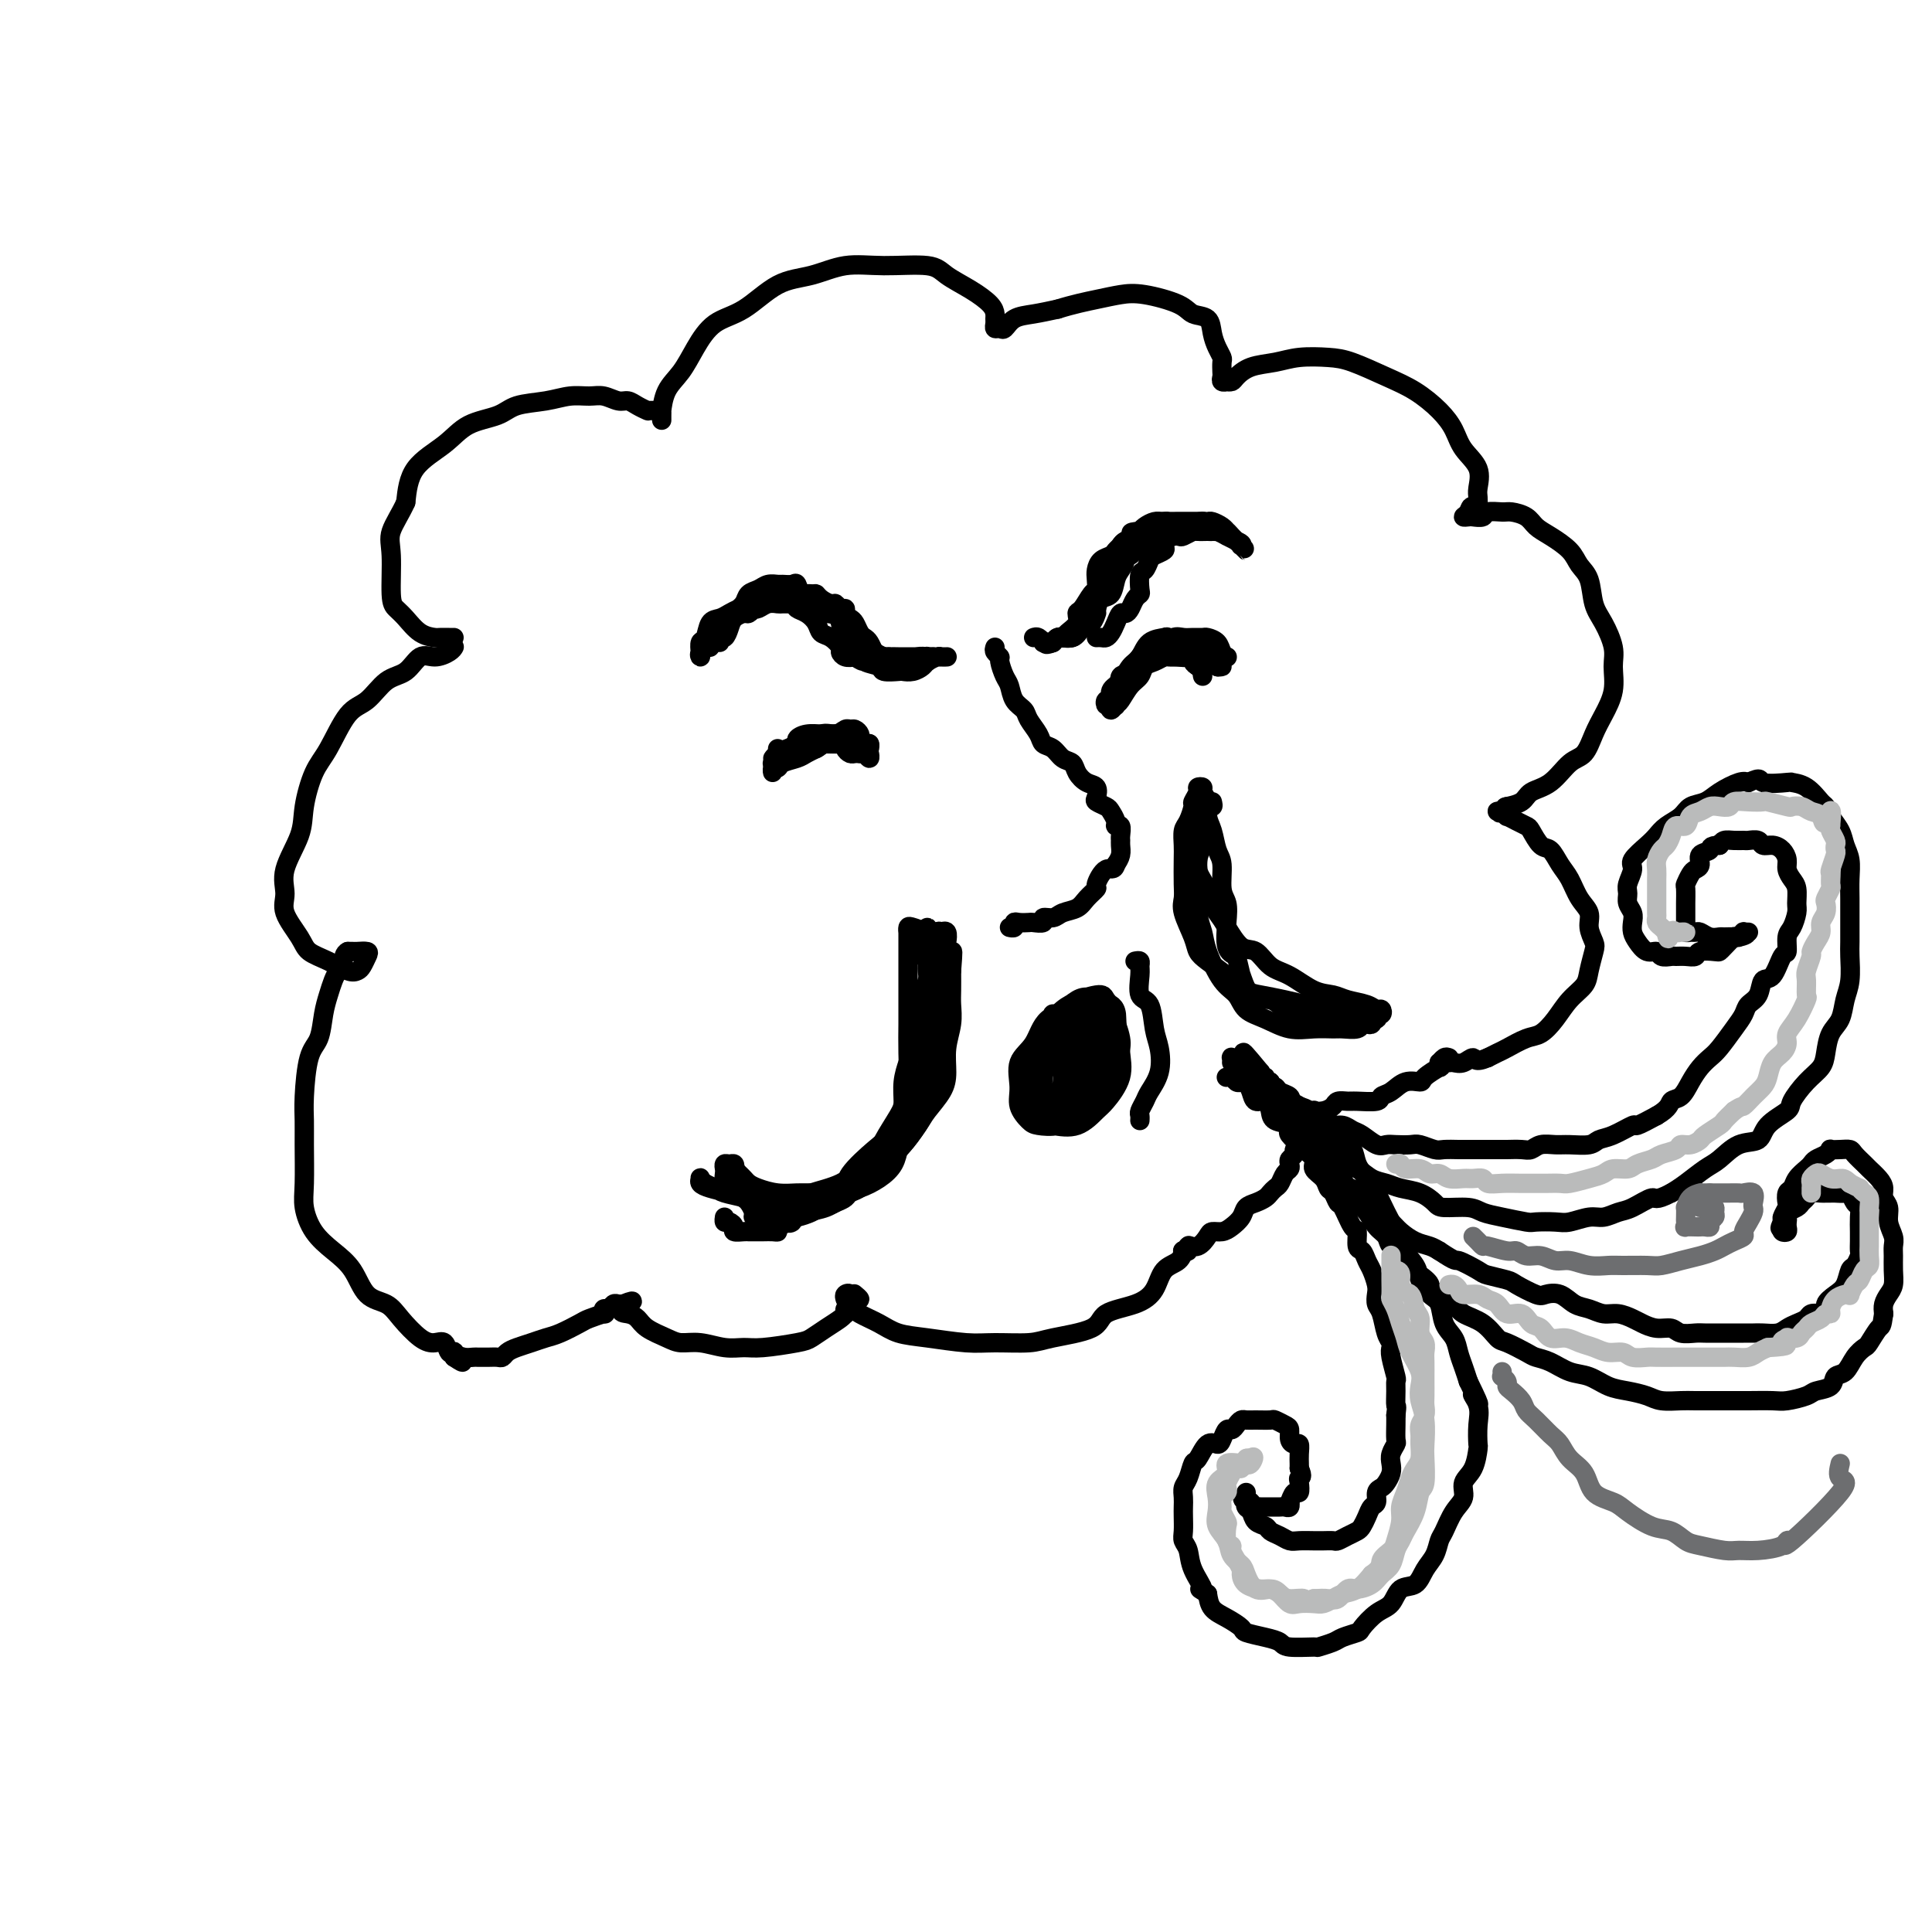 <svg viewBox='0 0 400 400' version='1.1' xmlns='http://www.w3.org/2000/svg' xmlns:xlink='http://www.w3.org/1999/xlink'><g fill='none' stroke='rgb(0,0,0)' stroke-width='4' stroke-linecap='round' stroke-linejoin='round'><path d='M136,85c-0.313,-0.002 -0.626,-0.003 -1,0c-0.374,0.003 -0.810,0.011 -1,0c-0.190,-0.011 -0.133,-0.040 0,0c0.133,0.040 0.342,0.151 0,0c-0.342,-0.151 -1.235,-0.562 -2,-1c-0.765,-0.438 -1.404,-0.903 -2,-1c-0.596,-0.097 -1.150,0.173 -2,0c-0.850,-0.173 -1.995,-0.791 -3,-1c-1.005,-0.209 -1.869,-0.011 -3,0c-1.131,0.011 -2.529,-0.164 -4,0c-1.471,0.164 -3.017,0.668 -5,1c-1.983,0.332 -4.405,0.491 -6,1c-1.595,0.509 -2.364,1.368 -4,2c-1.636,0.632 -4.140,1.035 -6,2c-1.860,0.965 -3.078,2.491 -5,4c-1.922,1.509 -4.549,3.003 -6,5c-1.451,1.997 -1.725,4.499 -2,7'/><path d='M84,104c-0.992,2.257 -2.471,4.399 -3,6c-0.529,1.601 -0.109,2.660 0,5c0.109,2.340 -0.093,5.962 0,8c0.093,2.038 0.482,2.494 1,3c0.518,0.506 1.165,1.064 2,2c0.835,0.936 1.860,2.251 3,3c1.140,0.749 2.397,0.933 3,1c0.603,0.067 0.553,0.018 1,0c0.447,-0.018 1.389,-0.005 2,0c0.611,0.005 0.889,0.001 1,0c0.111,-0.001 0.056,-0.001 0,0'/><path d='M94,134c-0.011,0.021 -0.022,0.041 0,0c0.022,-0.041 0.079,-0.144 0,0c-0.079,0.144 -0.292,0.536 -1,1c-0.708,0.464 -1.911,1.000 -3,1c-1.089,0.000 -2.065,-0.534 -3,0c-0.935,0.534 -1.829,2.138 -3,3c-1.171,0.862 -2.621,0.983 -4,2c-1.379,1.017 -2.689,2.932 -4,4c-1.311,1.068 -2.625,1.290 -4,3c-1.375,1.710 -2.811,4.907 -4,7c-1.189,2.093 -2.132,3.081 -3,5c-0.868,1.919 -1.661,4.770 -2,7c-0.339,2.230 -0.224,3.839 -1,6c-0.776,2.161 -2.442,4.872 -3,7c-0.558,2.128 -0.009,3.672 0,5c0.009,1.328 -0.524,2.440 0,4c0.524,1.560 2.105,3.567 3,5c0.895,1.433 1.104,2.291 2,3c0.896,0.709 2.478,1.269 4,2c1.522,0.731 2.984,1.632 4,2c1.016,0.368 1.586,0.204 2,0c0.414,-0.204 0.672,-0.447 1,-1c0.328,-0.553 0.726,-1.416 1,-2c0.274,-0.584 0.424,-0.888 0,-1c-0.424,-0.112 -1.422,-0.030 -2,0c-0.578,0.030 -0.737,0.009 -1,0c-0.263,-0.009 -0.632,-0.004 -1,0'/><path d='M72,197c-0.798,0.354 -0.791,1.240 -1,2c-0.209,0.760 -0.632,1.393 -1,2c-0.368,0.607 -0.679,1.186 -1,2c-0.321,0.814 -0.650,1.862 -1,3c-0.350,1.138 -0.721,2.366 -1,4c-0.279,1.634 -0.467,3.675 -1,5c-0.533,1.325 -1.410,1.933 -2,4c-0.590,2.067 -0.891,5.594 -1,8c-0.109,2.406 -0.025,3.690 0,5c0.025,1.310 -0.010,2.647 0,5c0.010,2.353 0.064,5.723 0,8c-0.064,2.277 -0.248,3.461 0,5c0.248,1.539 0.927,3.433 2,5c1.073,1.567 2.540,2.806 4,4c1.460,1.194 2.911,2.344 4,4c1.089,1.656 1.814,3.817 3,5c1.186,1.183 2.832,1.387 4,2c1.168,0.613 1.857,1.636 3,3c1.143,1.364 2.741,3.070 4,4c1.259,0.930 2.180,1.085 3,1c0.820,-0.085 1.540,-0.412 2,0c0.460,0.412 0.659,1.561 1,2c0.341,0.439 0.823,0.169 1,0c0.177,-0.169 0.048,-0.238 0,0c-0.048,0.238 -0.014,0.782 0,1c0.014,0.218 0.007,0.109 0,0'/><path d='M94,281c2.980,2.011 1.431,0.539 1,0c-0.431,-0.539 0.255,-0.145 1,0c0.745,0.145 1.548,0.040 2,0c0.452,-0.040 0.554,-0.014 1,0c0.446,0.014 1.235,0.015 2,0c0.765,-0.015 1.506,-0.045 2,0c0.494,0.045 0.740,0.167 1,0c0.260,-0.167 0.532,-0.621 1,-1c0.468,-0.379 1.130,-0.683 2,-1c0.870,-0.317 1.947,-0.648 3,-1c1.053,-0.352 2.083,-0.725 3,-1c0.917,-0.275 1.720,-0.451 3,-1c1.280,-0.549 3.036,-1.472 4,-2c0.964,-0.528 1.137,-0.662 2,-1c0.863,-0.338 2.416,-0.879 3,-1c0.584,-0.121 0.198,0.178 0,0c-0.198,-0.178 -0.208,-0.832 0,-1c0.208,-0.168 0.633,0.151 1,0c0.367,-0.151 0.676,-0.771 1,-1c0.324,-0.229 0.664,-0.065 1,0c0.336,0.065 0.668,0.033 1,0'/><path d='M129,270c3.835,-1.526 0.921,0.158 0,1c-0.921,0.842 0.150,0.843 1,1c0.850,0.157 1.478,0.472 2,1c0.522,0.528 0.936,1.270 2,2c1.064,0.730 2.777,1.449 4,2c1.223,0.551 1.954,0.933 3,1c1.046,0.067 2.406,-0.181 4,0c1.594,0.181 3.424,0.793 5,1c1.576,0.207 2.900,0.011 4,0c1.100,-0.011 1.976,0.162 4,0c2.024,-0.162 5.198,-0.660 7,-1c1.802,-0.340 2.234,-0.522 3,-1c0.766,-0.478 1.866,-1.251 3,-2c1.134,-0.749 2.303,-1.473 3,-2c0.697,-0.527 0.921,-0.859 1,-1c0.079,-0.141 0.011,-0.093 0,0c-0.011,0.093 0.034,0.231 0,0c-0.034,-0.231 -0.148,-0.831 0,-1c0.148,-0.169 0.558,0.095 1,0c0.442,-0.095 0.917,-0.547 1,-1c0.083,-0.453 -0.225,-0.905 0,-1c0.225,-0.095 0.984,0.167 1,0c0.016,-0.167 -0.710,-0.762 -1,-1c-0.290,-0.238 -0.145,-0.119 0,0'/><path d='M137,87c-0.003,-0.283 -0.006,-0.567 0,-1c0.006,-0.433 0.020,-1.016 0,-1c-0.020,0.016 -0.076,0.632 0,0c0.076,-0.632 0.282,-2.512 1,-4c0.718,-1.488 1.947,-2.584 3,-4c1.053,-1.416 1.931,-3.152 3,-5c1.069,-1.848 2.327,-3.809 4,-5c1.673,-1.191 3.759,-1.611 6,-3c2.241,-1.389 4.638,-3.747 7,-5c2.362,-1.253 4.689,-1.402 7,-2c2.311,-0.598 4.606,-1.644 7,-2c2.394,-0.356 4.886,-0.023 8,0c3.114,0.023 6.848,-0.264 9,0c2.152,0.264 2.720,1.079 4,2c1.280,0.921 3.271,1.948 5,3c1.729,1.052 3.194,2.128 4,3c0.806,0.872 0.951,1.540 1,2c0.049,0.460 0.002,0.714 0,1c-0.002,0.286 0.043,0.606 0,1c-0.043,0.394 -0.172,0.863 0,1c0.172,0.137 0.646,-0.057 1,0c0.354,0.057 0.590,0.366 1,0c0.410,-0.366 0.995,-1.406 2,-2c1.005,-0.594 2.430,-0.741 4,-1c1.570,-0.259 3.285,-0.629 5,-1'/><path d='M219,64c3.264,-1.018 5.923,-1.562 8,-2c2.077,-0.438 3.572,-0.771 5,-1c1.428,-0.229 2.788,-0.354 5,0c2.212,0.354 5.275,1.186 7,2c1.725,0.814 2.112,1.608 3,2c0.888,0.392 2.276,0.380 3,1c0.724,0.620 0.782,1.872 1,3c0.218,1.128 0.595,2.133 1,3c0.405,0.867 0.840,1.595 1,2c0.160,0.405 0.047,0.487 0,1c-0.047,0.513 -0.028,1.458 0,2c0.028,0.542 0.063,0.682 0,1c-0.063,0.318 -0.225,0.815 0,1c0.225,0.185 0.838,0.057 1,0c0.162,-0.057 -0.127,-0.042 0,0c0.127,0.042 0.671,0.113 1,0c0.329,-0.113 0.443,-0.409 1,-1c0.557,-0.591 1.556,-1.478 3,-2c1.444,-0.522 3.333,-0.681 5,-1c1.667,-0.319 3.113,-0.799 5,-1c1.887,-0.201 4.217,-0.123 6,0c1.783,0.123 3.020,0.290 5,1c1.980,0.710 4.703,1.964 7,3c2.297,1.036 4.168,1.855 6,3c1.832,1.145 3.626,2.618 5,4c1.374,1.382 2.330,2.674 3,4c0.670,1.326 1.055,2.687 2,4c0.945,1.313 2.449,2.579 3,4c0.551,1.421 0.148,2.998 0,4c-0.148,1.002 -0.042,1.429 0,2c0.042,0.571 0.021,1.285 0,2'/><path d='M306,105c0.588,2.431 -0.443,0.507 -1,0c-0.557,-0.507 -0.639,0.401 -1,1c-0.361,0.599 -0.999,0.889 -1,1c-0.001,0.111 0.637,0.044 1,0c0.363,-0.044 0.452,-0.065 1,0c0.548,0.065 1.554,0.216 2,0c0.446,-0.216 0.331,-0.798 1,-1c0.669,-0.202 2.120,-0.025 3,0c0.880,0.025 1.188,-0.104 2,0c0.812,0.104 2.129,0.440 3,1c0.871,0.560 1.298,1.344 2,2c0.702,0.656 1.679,1.183 3,2c1.321,0.817 2.986,1.925 4,3c1.014,1.075 1.375,2.118 2,3c0.625,0.882 1.512,1.603 2,3c0.488,1.397 0.577,3.471 1,5c0.423,1.529 1.179,2.513 2,4c0.821,1.487 1.706,3.478 2,5c0.294,1.522 -0.004,2.576 0,4c0.004,1.424 0.308,3.219 0,5c-0.308,1.781 -1.229,3.548 -2,5c-0.771,1.452 -1.394,2.587 -2,4c-0.606,1.413 -1.197,3.103 -2,4c-0.803,0.897 -1.820,1.001 -3,2c-1.180,0.999 -2.523,2.895 -4,4c-1.477,1.105 -3.087,1.420 -4,2c-0.913,0.580 -1.131,1.425 -2,2c-0.869,0.575 -2.391,0.878 -3,1c-0.609,0.122 -0.304,0.061 0,0'/><path d='M312,167c-2.630,1.924 -1.204,1.233 -1,1c0.204,-0.233 -0.815,-0.007 -1,0c-0.185,0.007 0.465,-0.205 1,0c0.535,0.205 0.954,0.826 1,1c0.046,0.174 -0.283,-0.100 0,0c0.283,0.100 1.178,0.574 2,1c0.822,0.426 1.571,0.803 2,1c0.429,0.197 0.538,0.215 1,1c0.462,0.785 1.278,2.339 2,3c0.722,0.661 1.350,0.431 2,1c0.650,0.569 1.322,1.937 2,3c0.678,1.063 1.362,1.822 2,3c0.638,1.178 1.230,2.775 2,4c0.770,1.225 1.720,2.078 2,3c0.280,0.922 -0.108,1.913 0,3c0.108,1.087 0.714,2.271 1,3c0.286,0.729 0.254,1.002 0,2c-0.254,0.998 -0.729,2.719 -1,4c-0.271,1.281 -0.339,2.121 -1,3c-0.661,0.879 -1.914,1.797 -3,3c-1.086,1.203 -2.006,2.689 -3,4c-0.994,1.311 -2.062,2.445 -3,3c-0.938,0.555 -1.746,0.530 -3,1c-1.254,0.470 -2.953,1.434 -4,2c-1.047,0.566 -1.442,0.733 -2,1c-0.558,0.267 -1.279,0.633 -2,1'/><path d='M308,219c-2.753,1.177 -2.635,0.119 -3,0c-0.365,-0.119 -1.212,0.700 -2,1c-0.788,0.300 -1.518,0.080 -2,0c-0.482,-0.080 -0.717,-0.022 -1,0c-0.283,0.022 -0.615,0.006 -1,0c-0.385,-0.006 -0.824,-0.002 -1,0c-0.176,0.002 -0.088,0.001 0,0'/><path d='M175,269c-0.122,-0.375 -0.245,-0.750 0,-1c0.245,-0.250 0.857,-0.376 1,0c0.143,0.376 -0.184,1.252 0,2c0.184,0.748 0.880,1.367 2,2c1.120,0.633 2.663,1.280 4,2c1.337,0.720 2.469,1.514 4,2c1.531,0.486 3.461,0.664 6,1c2.539,0.336 5.686,0.831 8,1c2.314,0.169 3.796,0.011 6,0c2.204,-0.011 5.131,0.125 7,0c1.869,-0.125 2.679,-0.510 5,-1c2.321,-0.490 6.154,-1.083 8,-2c1.846,-0.917 1.706,-2.156 3,-3c1.294,-0.844 4.021,-1.292 6,-2c1.979,-0.708 3.209,-1.677 4,-3c0.791,-1.323 1.144,-2.999 2,-4c0.856,-1.001 2.216,-1.326 3,-2c0.784,-0.674 0.994,-1.696 1,-2c0.006,-0.304 -0.191,0.110 0,0c0.191,-0.110 0.769,-0.746 1,-1c0.231,-0.254 0.116,-0.127 0,0'/><path d='M147,132c0.005,-0.081 0.009,-0.162 0,0c-0.009,0.162 -0.033,0.567 0,1c0.033,0.433 0.123,0.895 0,1c-0.123,0.105 -0.461,-0.145 0,-1c0.461,-0.855 1.719,-2.313 2,-3c0.281,-0.687 -0.416,-0.604 0,-1c0.416,-0.396 1.945,-1.273 3,-2c1.055,-0.727 1.634,-1.305 2,-2c0.366,-0.695 0.517,-1.507 1,-2c0.483,-0.493 1.299,-0.667 2,-1c0.701,-0.333 1.287,-0.823 2,-1c0.713,-0.177 1.552,-0.039 2,0c0.448,0.039 0.504,-0.019 1,0c0.496,0.019 1.432,0.117 2,0c0.568,-0.117 0.768,-0.449 1,0c0.232,0.449 0.495,1.679 1,2c0.505,0.321 1.252,-0.266 2,0c0.748,0.266 1.496,1.384 2,2c0.504,0.616 0.765,0.728 1,1c0.235,0.272 0.444,0.703 1,1c0.556,0.297 1.458,0.461 2,1c0.542,0.539 0.723,1.454 1,2c0.277,0.546 0.652,0.724 1,1c0.348,0.276 0.671,0.650 1,1c0.329,0.350 0.665,0.675 1,1'/><path d='M178,133c2.301,2.038 1.054,1.135 1,1c-0.054,-0.135 1.084,0.500 2,1c0.916,0.500 1.610,0.866 2,1c0.390,0.134 0.475,0.036 1,0c0.525,-0.036 1.490,-0.010 2,0c0.510,0.010 0.567,0.003 1,0c0.433,-0.003 1.244,-0.001 2,0c0.756,0.001 1.457,0.000 2,0c0.543,-0.000 0.926,0.000 1,0c0.074,-0.000 -0.163,-0.001 0,0c0.163,0.001 0.724,0.004 1,0c0.276,-0.004 0.267,-0.015 0,0c-0.267,0.015 -0.791,0.057 -1,0c-0.209,-0.057 -0.101,-0.211 0,0c0.101,0.211 0.196,0.788 0,1c-0.196,0.212 -0.682,0.057 -1,0c-0.318,-0.057 -0.469,-0.018 -1,0c-0.531,0.018 -1.441,0.015 -2,0c-0.559,-0.015 -0.766,-0.043 -1,0c-0.234,0.043 -0.495,0.155 -1,0c-0.505,-0.155 -1.252,-0.578 -2,-1'/><path d='M184,136c-1.262,-0.009 -0.915,-0.030 -1,0c-0.085,0.030 -0.600,0.111 -1,0c-0.400,-0.111 -0.685,-0.415 -1,-1c-0.315,-0.585 -0.662,-1.452 -1,-2c-0.338,-0.548 -0.669,-0.776 -1,-1c-0.331,-0.224 -0.662,-0.442 -1,-1c-0.338,-0.558 -0.682,-1.455 -1,-2c-0.318,-0.545 -0.610,-0.739 -1,-1c-0.390,-0.261 -0.877,-0.591 -1,-1c-0.123,-0.409 0.118,-0.897 0,-1c-0.118,-0.103 -0.596,0.179 -1,0c-0.404,-0.179 -0.736,-0.818 -1,-1c-0.264,-0.182 -0.460,0.095 -1,0c-0.540,-0.095 -1.423,-0.560 -2,-1c-0.577,-0.440 -0.849,-0.854 -1,-1c-0.151,-0.146 -0.182,-0.025 -1,0c-0.818,0.025 -2.424,-0.046 -3,0c-0.576,0.046 -0.122,0.207 0,0c0.122,-0.207 -0.090,-0.784 -1,-1c-0.910,-0.216 -2.520,-0.073 -3,0c-0.480,0.073 0.171,0.074 0,0c-0.171,-0.074 -1.163,-0.223 -2,0c-0.837,0.223 -1.518,0.819 -2,1c-0.482,0.181 -0.763,-0.055 -1,0c-0.237,0.055 -0.429,0.399 -1,1c-0.571,0.601 -1.519,1.460 -2,2c-0.481,0.540 -0.493,0.761 -1,1c-0.507,0.239 -1.507,0.497 -2,1c-0.493,0.503 -0.479,1.251 -1,2c-0.521,0.749 -1.577,1.500 -2,2c-0.423,0.500 -0.211,0.750 0,1'/><path d='M147,133c-2.332,1.886 -1.162,1.101 -1,1c0.162,-0.101 -0.686,0.484 -1,1c-0.314,0.516 -0.096,0.965 0,1c0.096,0.035 0.070,-0.344 0,-1c-0.070,-0.656 -0.185,-1.590 0,-2c0.185,-0.410 0.668,-0.295 1,-1c0.332,-0.705 0.513,-2.230 1,-3c0.487,-0.770 1.282,-0.784 2,-1c0.718,-0.216 1.361,-0.632 2,-1c0.639,-0.368 1.275,-0.687 2,-1c0.725,-0.313 1.540,-0.621 2,-1c0.460,-0.379 0.565,-0.831 1,-1c0.435,-0.169 1.201,-0.056 2,0c0.799,0.056 1.631,0.056 2,0c0.369,-0.056 0.274,-0.167 1,0c0.726,0.167 2.274,0.612 3,1c0.726,0.388 0.631,0.719 1,1c0.369,0.281 1.203,0.513 2,1c0.797,0.487 1.558,1.229 2,2c0.442,0.771 0.566,1.569 1,2c0.434,0.431 1.180,0.494 2,1c0.820,0.506 1.715,1.455 2,2c0.285,0.545 -0.039,0.685 0,1c0.039,0.315 0.440,0.804 1,1c0.560,0.196 1.280,0.098 2,0'/><path d='M177,136c2.689,1.808 1.411,0.327 1,0c-0.411,-0.327 0.046,0.501 1,1c0.954,0.499 2.405,0.671 3,1c0.595,0.329 0.334,0.817 1,1c0.666,0.183 2.257,0.060 3,0c0.743,-0.060 0.637,-0.058 1,0c0.363,0.058 1.196,0.173 2,0c0.804,-0.173 1.578,-0.635 2,-1c0.422,-0.365 0.491,-0.634 1,-1c0.509,-0.366 1.457,-0.830 2,-1c0.543,-0.170 0.682,-0.045 1,0c0.318,0.045 0.816,0.012 1,0c0.184,-0.012 0.053,-0.003 0,0c-0.053,0.003 -0.029,-0.000 0,0c0.029,0.000 0.064,0.004 0,0c-0.064,-0.004 -0.225,-0.015 -1,0c-0.775,0.015 -2.162,0.058 -3,0c-0.838,-0.058 -1.125,-0.215 -2,0c-0.875,0.215 -2.336,0.804 -3,1c-0.664,0.196 -0.532,0.000 -1,0c-0.468,-0.000 -1.538,0.196 -2,0c-0.462,-0.196 -0.317,-0.783 -1,-1c-0.683,-0.217 -2.195,-0.062 -3,0c-0.805,0.062 -0.902,0.031 -1,0'/><path d='M179,136c-2.654,-0.201 -1.289,-0.704 -1,-1c0.289,-0.296 -0.499,-0.385 -1,-1c-0.501,-0.615 -0.715,-1.757 -1,-2c-0.285,-0.243 -0.640,0.414 -1,0c-0.360,-0.414 -0.725,-1.900 -1,-3c-0.275,-1.100 -0.459,-1.815 -1,-2c-0.541,-0.185 -1.440,0.161 -2,0c-0.560,-0.161 -0.780,-0.828 -1,-1c-0.220,-0.172 -0.439,0.150 -1,0c-0.561,-0.150 -1.464,-0.772 -2,-1c-0.536,-0.228 -0.706,-0.061 -1,0c-0.294,0.061 -0.711,0.015 -1,0c-0.289,-0.015 -0.448,-0.000 -1,0c-0.552,0.000 -1.497,-0.014 -2,0c-0.503,0.014 -0.565,0.055 -1,0c-0.435,-0.055 -1.244,-0.207 -2,0c-0.756,0.207 -1.458,0.773 -2,1c-0.542,0.227 -0.922,0.116 -1,0c-0.078,-0.116 0.148,-0.236 0,0c-0.148,0.236 -0.669,0.827 -1,1c-0.331,0.173 -0.471,-0.074 -1,0c-0.529,0.074 -1.448,0.468 -2,1c-0.552,0.532 -0.736,1.200 -1,2c-0.264,0.800 -0.607,1.730 -1,2c-0.393,0.270 -0.837,-0.120 -1,0c-0.163,0.120 -0.047,0.748 0,1c0.047,0.252 0.023,0.126 0,0'/><path d='M214,132c0.303,-0.113 0.606,-0.225 1,0c0.394,0.225 0.879,0.788 1,1c0.121,0.212 -0.122,0.071 0,0c0.122,-0.071 0.609,-0.074 1,0c0.391,0.074 0.687,0.224 1,0c0.313,-0.224 0.644,-0.824 1,-1c0.356,-0.176 0.739,0.071 1,0c0.261,-0.071 0.402,-0.461 1,-1c0.598,-0.539 1.652,-1.229 2,-2c0.348,-0.771 -0.012,-1.624 0,-2c0.012,-0.376 0.395,-0.274 1,-1c0.605,-0.726 1.432,-2.278 2,-3c0.568,-0.722 0.877,-0.613 1,-1c0.123,-0.387 0.060,-1.269 0,-2c-0.060,-0.731 -0.118,-1.309 0,-2c0.118,-0.691 0.412,-1.495 1,-2c0.588,-0.505 1.471,-0.713 2,-1c0.529,-0.287 0.705,-0.654 1,-1c0.295,-0.346 0.711,-0.670 1,-1c0.289,-0.330 0.452,-0.667 1,-1c0.548,-0.333 1.479,-0.664 2,-1c0.521,-0.336 0.630,-0.679 1,-1c0.370,-0.321 1.001,-0.622 2,-1c0.999,-0.378 2.365,-0.833 3,-1c0.635,-0.167 0.537,-0.045 1,0c0.463,0.045 1.485,0.012 2,0c0.515,-0.012 0.523,-0.003 1,0c0.477,0.003 1.422,0.001 2,0c0.578,-0.001 0.789,-0.000 1,0'/><path d='M248,108c2.664,-0.376 1.824,0.684 2,1c0.176,0.316 1.366,-0.111 2,0c0.634,0.111 0.710,0.762 1,1c0.290,0.238 0.792,0.064 1,0c0.208,-0.064 0.122,-0.017 0,0c-0.122,0.017 -0.281,0.005 0,0c0.281,-0.005 1.002,-0.004 1,0c-0.002,0.004 -0.725,0.011 -1,0c-0.275,-0.011 -0.101,-0.042 0,0c0.101,0.042 0.127,0.155 0,0c-0.127,-0.155 -0.409,-0.577 -1,-1c-0.591,-0.423 -1.490,-0.845 -2,-1c-0.510,-0.155 -0.630,-0.041 -1,0c-0.370,0.041 -0.991,0.010 -2,0c-1.009,-0.010 -2.406,0.000 -3,0c-0.594,-0.000 -0.383,-0.010 -1,0c-0.617,0.010 -2.060,0.041 -3,0c-0.940,-0.041 -1.376,-0.155 -2,0c-0.624,0.155 -1.437,0.580 -2,1c-0.563,0.420 -0.875,0.834 -1,1c-0.125,0.166 -0.062,0.083 0,0'/><path d='M236,110c-3.117,0.162 -1.409,0.568 -1,1c0.409,0.432 -0.482,0.889 -1,1c-0.518,0.111 -0.663,-0.126 -1,0c-0.337,0.126 -0.865,0.614 -1,1c-0.135,0.386 0.123,0.669 0,1c-0.123,0.331 -0.625,0.708 -1,1c-0.375,0.292 -0.621,0.497 -1,1c-0.379,0.503 -0.890,1.305 -1,2c-0.110,0.695 0.181,1.285 0,2c-0.181,0.715 -0.833,1.555 -1,2c-0.167,0.445 0.152,0.496 0,1c-0.152,0.504 -0.775,1.462 -1,2c-0.225,0.538 -0.053,0.655 0,1c0.053,0.345 -0.013,0.918 0,1c0.013,0.082 0.107,-0.328 0,0c-0.107,0.328 -0.414,1.395 -1,2c-0.586,0.605 -1.452,0.750 -2,1c-0.548,0.250 -0.778,0.607 -1,1c-0.222,0.393 -0.437,0.823 -1,1c-0.563,0.177 -1.474,0.100 -2,0c-0.526,-0.100 -0.667,-0.223 -1,0c-0.333,0.223 -0.857,0.792 -1,1c-0.143,0.208 0.096,0.056 0,0c-0.096,-0.056 -0.526,-0.015 -1,0c-0.474,0.015 -0.993,0.004 -1,0c-0.007,-0.004 0.496,-0.002 1,0'/><path d='M217,133c-1.184,0.686 0.355,0.402 1,0c0.645,-0.402 0.397,-0.922 1,-1c0.603,-0.078 2.059,0.287 3,0c0.941,-0.287 1.369,-1.227 2,-2c0.631,-0.773 1.464,-1.380 2,-2c0.536,-0.620 0.773,-1.254 1,-2c0.227,-0.746 0.443,-1.604 1,-2c0.557,-0.396 1.455,-0.331 2,-1c0.545,-0.669 0.738,-2.073 1,-3c0.262,-0.927 0.595,-1.376 1,-2c0.405,-0.624 0.883,-1.421 1,-2c0.117,-0.579 -0.126,-0.939 0,-1c0.126,-0.061 0.623,0.176 1,0c0.377,-0.176 0.635,-0.765 1,-1c0.365,-0.235 0.836,-0.115 1,0c0.164,0.115 0.022,0.224 0,0c-0.022,-0.224 0.077,-0.782 0,-1c-0.077,-0.218 -0.329,-0.097 0,0c0.329,0.097 1.239,0.171 2,0c0.761,-0.171 1.374,-0.585 2,-1c0.626,-0.415 1.266,-0.829 2,-1c0.734,-0.171 1.562,-0.098 2,0c0.438,0.098 0.485,0.223 1,0c0.515,-0.223 1.499,-0.793 2,-1c0.501,-0.207 0.520,-0.052 1,0c0.480,0.052 1.419,-0.001 2,0c0.581,0.001 0.802,0.056 1,0c0.198,-0.056 0.373,-0.221 1,0c0.627,0.221 1.707,0.829 2,1c0.293,0.171 -0.202,-0.094 0,0c0.202,0.094 1.101,0.547 2,1'/><path d='M256,112c1.485,0.557 1.197,0.949 1,1c-0.197,0.051 -0.305,-0.238 0,0c0.305,0.238 1.021,1.003 1,1c-0.021,-0.003 -0.779,-0.775 -1,-1c-0.221,-0.225 0.097,0.097 0,0c-0.097,-0.097 -0.607,-0.615 -1,-1c-0.393,-0.385 -0.668,-0.639 -1,-1c-0.332,-0.361 -0.722,-0.829 -1,-1c-0.278,-0.171 -0.443,-0.046 -1,0c-0.557,0.046 -1.506,0.012 -2,0c-0.494,-0.012 -0.531,-0.003 -1,0c-0.469,0.003 -1.368,0.000 -2,0c-0.632,-0.000 -0.995,0.003 -1,0c-0.005,-0.003 0.349,-0.011 0,0c-0.349,0.011 -1.402,0.041 -2,0c-0.598,-0.041 -0.742,-0.155 -1,0c-0.258,0.155 -0.629,0.577 -1,1'/><path d='M243,111c-2.184,0.561 -2.143,1.464 -2,2c0.143,0.536 0.388,0.705 0,1c-0.388,0.295 -1.411,0.716 -2,1c-0.589,0.284 -0.746,0.429 -1,1c-0.254,0.571 -0.607,1.567 -1,2c-0.393,0.433 -0.826,0.305 -1,1c-0.174,0.695 -0.088,2.215 0,3c0.088,0.785 0.178,0.836 0,1c-0.178,0.164 -0.625,0.442 -1,1c-0.375,0.558 -0.678,1.396 -1,2c-0.322,0.604 -0.664,0.975 -1,1c-0.336,0.025 -0.667,-0.294 -1,0c-0.333,0.294 -0.667,1.203 -1,2c-0.333,0.797 -0.664,1.481 -1,2c-0.336,0.519 -0.679,0.871 -1,1c-0.321,0.129 -0.622,0.035 -1,0c-0.378,-0.035 -0.832,-0.009 -1,0c-0.168,0.009 -0.048,0.003 0,0c0.048,-0.003 0.024,-0.001 0,0'/><path d='M161,155c-0.038,0.462 -0.076,0.925 0,1c0.076,0.075 0.265,-0.237 0,0c-0.265,0.237 -0.984,1.022 -1,1c-0.016,-0.022 0.670,-0.851 1,-1c0.330,-0.149 0.304,0.382 1,0c0.696,-0.382 2.112,-1.675 3,-2c0.888,-0.325 1.246,0.320 2,0c0.754,-0.320 1.903,-1.603 3,-2c1.097,-0.397 2.140,0.093 3,0c0.860,-0.093 1.536,-0.768 2,-1c0.464,-0.232 0.716,-0.020 1,0c0.284,0.020 0.602,-0.154 1,0c0.398,0.154 0.877,0.634 1,1c0.123,0.366 -0.111,0.617 0,1c0.111,0.383 0.566,0.896 1,1c0.434,0.104 0.848,-0.203 1,0c0.152,0.203 0.044,0.915 0,1c-0.044,0.085 -0.022,-0.458 0,-1'/><path d='M180,154c0.196,0.452 -1.313,0.083 -2,0c-0.687,-0.083 -0.553,0.122 -1,0c-0.447,-0.122 -1.474,-0.569 -2,-1c-0.526,-0.431 -0.552,-0.844 -1,-1c-0.448,-0.156 -1.320,-0.053 -2,0c-0.680,0.053 -1.168,0.056 -2,0c-0.832,-0.056 -2.006,-0.170 -3,0c-0.994,0.170 -1.806,0.623 -2,1c-0.194,0.377 0.231,0.679 0,1c-0.231,0.321 -1.120,0.660 -2,1c-0.880,0.340 -1.753,0.682 -2,1c-0.247,0.318 0.132,0.613 0,1c-0.132,0.387 -0.775,0.866 -1,1c-0.225,0.134 -0.031,-0.077 0,0c0.031,0.077 -0.102,0.441 0,0c0.102,-0.441 0.438,-1.686 1,-2c0.562,-0.314 1.348,0.304 2,0c0.652,-0.304 1.169,-1.531 2,-2c0.831,-0.469 1.976,-0.179 3,0c1.024,0.179 1.928,0.248 3,0c1.072,-0.248 2.311,-0.813 3,-1c0.689,-0.187 0.829,0.006 1,0c0.171,-0.006 0.372,-0.209 1,0c0.628,0.209 1.684,0.829 2,1c0.316,0.171 -0.107,-0.108 0,0c0.107,0.108 0.745,0.602 1,1c0.255,0.398 0.128,0.699 0,1'/><path d='M179,156c0.986,0.386 0.952,-0.148 1,0c0.048,0.148 0.178,0.978 0,1c-0.178,0.022 -0.662,-0.765 -1,-1c-0.338,-0.235 -0.528,0.081 -1,0c-0.472,-0.081 -1.225,-0.557 -2,-1c-0.775,-0.443 -1.572,-0.851 -2,-1c-0.428,-0.149 -0.486,-0.040 -1,0c-0.514,0.040 -1.485,0.009 -2,0c-0.515,-0.009 -0.574,0.004 -1,0c-0.426,-0.004 -1.218,-0.026 -2,0c-0.782,0.026 -1.553,0.101 -2,0c-0.447,-0.101 -0.568,-0.378 -1,0c-0.432,0.378 -1.173,1.413 -2,2c-0.827,0.587 -1.739,0.728 -2,1c-0.261,0.272 0.130,0.676 0,1c-0.130,0.324 -0.780,0.567 -1,1c-0.220,0.433 -0.011,1.055 0,1c0.011,-0.055 -0.177,-0.788 0,-1c0.177,-0.212 0.719,0.098 1,0c0.281,-0.098 0.302,-0.604 1,-1c0.698,-0.396 2.072,-0.684 3,-1c0.928,-0.316 1.408,-0.662 2,-1c0.592,-0.338 1.296,-0.669 2,-1'/><path d='M169,155c1.371,-0.690 0.797,-0.914 1,-1c0.203,-0.086 1.182,-0.033 2,0c0.818,0.033 1.476,0.047 2,0c0.524,-0.047 0.915,-0.156 1,0c0.085,0.156 -0.135,0.578 0,1c0.135,0.422 0.624,0.845 1,1c0.376,0.155 0.640,0.042 1,0c0.360,-0.042 0.817,-0.012 1,0c0.183,0.012 0.091,0.006 0,0'/><path d='M232,141c0.047,0.644 0.095,1.288 0,1c-0.095,-0.288 -0.331,-1.508 0,-2c0.331,-0.492 1.229,-0.255 2,-1c0.771,-0.745 1.414,-2.473 2,-3c0.586,-0.527 1.115,0.146 2,0c0.885,-0.146 2.125,-1.111 3,-2c0.875,-0.889 1.385,-1.703 2,-2c0.615,-0.297 1.334,-0.078 2,0c0.666,0.078 1.277,0.013 2,0c0.723,-0.013 1.556,0.025 2,0c0.444,-0.025 0.497,-0.112 1,0c0.503,0.112 1.455,0.422 2,1c0.545,0.578 0.682,1.423 1,2c0.318,0.577 0.818,0.887 1,1c0.182,0.113 0.046,0.030 0,0c-0.046,-0.030 -0.000,-0.009 0,0c0.000,0.009 -0.044,0.004 0,0c0.044,-0.004 0.178,-0.008 0,0c-0.178,0.008 -0.666,0.027 -1,0c-0.334,-0.027 -0.512,-0.100 -1,0c-0.488,0.100 -1.285,0.373 -2,0c-0.715,-0.373 -1.347,-1.392 -2,-2c-0.653,-0.608 -1.326,-0.804 -2,-1'/><path d='M246,133c-1.132,-0.250 -0.463,0.125 -1,0c-0.537,-0.125 -2.279,-0.750 -3,-1c-0.721,-0.250 -0.419,-0.124 -1,0c-0.581,0.124 -2.044,0.245 -3,1c-0.956,0.755 -1.404,2.144 -2,3c-0.596,0.856 -1.340,1.181 -2,2c-0.660,0.819 -1.235,2.133 -2,3c-0.765,0.867 -1.720,1.287 -2,2c-0.280,0.713 0.114,1.720 0,2c-0.114,0.280 -0.736,-0.166 -1,0c-0.264,0.166 -0.169,0.942 0,1c0.169,0.058 0.412,-0.604 1,-1c0.588,-0.396 1.522,-0.526 2,-1c0.478,-0.474 0.501,-1.294 1,-2c0.499,-0.706 1.474,-1.300 2,-2c0.526,-0.700 0.602,-1.507 1,-2c0.398,-0.493 1.117,-0.671 2,-1c0.883,-0.329 1.929,-0.807 3,-1c1.071,-0.193 2.167,-0.100 3,0c0.833,0.100 1.403,0.208 2,0c0.597,-0.208 1.222,-0.733 2,-1c0.778,-0.267 1.710,-0.278 2,0c0.290,0.278 -0.061,0.845 0,1c0.061,0.155 0.536,-0.102 1,0c0.464,0.102 0.918,0.563 1,1c0.082,0.437 -0.209,0.848 0,1c0.209,0.152 0.917,0.043 1,0c0.083,-0.043 -0.458,-0.022 -1,0'/><path d='M252,138c0.423,0.303 -0.521,-0.441 -1,-1c-0.479,-0.559 -0.494,-0.934 -1,-1c-0.506,-0.066 -1.505,0.177 -2,0c-0.495,-0.177 -0.487,-0.775 -1,-1c-0.513,-0.225 -1.546,-0.078 -2,0c-0.454,0.078 -0.330,0.088 -1,0c-0.670,-0.088 -2.134,-0.275 -3,0c-0.866,0.275 -1.135,1.011 -2,1c-0.865,-0.011 -2.327,-0.770 -3,0c-0.673,0.770 -0.558,3.068 -1,4c-0.442,0.932 -1.443,0.497 -2,1c-0.557,0.503 -0.672,1.943 -1,3c-0.328,1.057 -0.869,1.730 -1,2c-0.131,0.270 0.149,0.138 0,0c-0.149,-0.138 -0.728,-0.281 -1,0c-0.272,0.281 -0.238,0.988 0,1c0.238,0.012 0.679,-0.669 1,-1c0.321,-0.331 0.523,-0.312 1,-1c0.477,-0.688 1.231,-2.083 2,-3c0.769,-0.917 1.553,-1.356 2,-2c0.447,-0.644 0.558,-1.493 1,-2c0.442,-0.507 1.216,-0.672 2,-1c0.784,-0.328 1.577,-0.821 2,-1c0.423,-0.179 0.477,-0.045 1,0c0.523,0.045 1.516,0.001 2,0c0.484,-0.001 0.460,0.041 1,0c0.540,-0.041 1.645,-0.165 2,0c0.355,0.165 -0.042,0.619 0,1c0.042,0.381 0.521,0.691 1,1'/><path d='M248,138c1.619,0.321 1.167,0.625 1,1c-0.167,0.375 -0.048,0.821 0,1c0.048,0.179 0.024,0.089 0,0'/><path d='M206,134c-0.119,0.318 -0.239,0.636 0,1c0.239,0.364 0.836,0.772 1,1c0.164,0.228 -0.107,0.274 0,1c0.107,0.726 0.591,2.133 1,3c0.409,0.867 0.744,1.194 1,2c0.256,0.806 0.435,2.090 1,3c0.565,0.910 1.516,1.447 2,2c0.484,0.553 0.499,1.122 1,2c0.501,0.878 1.486,2.066 2,3c0.514,0.934 0.557,1.615 1,2c0.443,0.385 1.287,0.474 2,1c0.713,0.526 1.295,1.488 2,2c0.705,0.512 1.534,0.575 2,1c0.466,0.425 0.568,1.213 1,2c0.432,0.787 1.194,1.573 2,2c0.806,0.427 1.654,0.495 2,1c0.346,0.505 0.188,1.448 0,2c-0.188,0.552 -0.405,0.712 0,1c0.405,0.288 1.433,0.702 2,1c0.567,0.298 0.674,0.479 1,1c0.326,0.521 0.872,1.383 1,2c0.128,0.617 -0.162,0.991 0,1c0.162,0.009 0.776,-0.345 1,0c0.224,0.345 0.057,1.391 0,2c-0.057,0.609 -0.005,0.782 0,1c0.005,0.218 -0.037,0.482 0,1c0.037,0.518 0.153,1.291 0,2c-0.153,0.709 -0.577,1.355 -1,2'/><path d='M231,179c-0.324,1.446 -1.135,0.562 -2,1c-0.865,0.438 -1.783,2.197 -2,3c-0.217,0.803 0.266,0.650 0,1c-0.266,0.350 -1.281,1.203 -2,2c-0.719,0.797 -1.143,1.538 -2,2c-0.857,0.462 -2.145,0.646 -3,1c-0.855,0.354 -1.275,0.879 -2,1c-0.725,0.121 -1.756,-0.164 -2,0c-0.244,0.164 0.298,0.775 0,1c-0.298,0.225 -1.438,0.064 -2,0c-0.562,-0.064 -0.547,-0.031 -1,0c-0.453,0.031 -1.376,0.061 -2,0c-0.624,-0.061 -0.951,-0.212 -1,0c-0.049,0.212 0.179,0.788 0,1c-0.179,0.212 -0.765,0.061 -1,0c-0.235,-0.061 -0.117,-0.030 0,0'/><path d='M218,211c0.015,-0.420 0.029,-0.840 0,-1c-0.029,-0.160 -0.103,-0.061 0,0c0.103,0.061 0.381,0.084 0,1c-0.381,0.916 -1.421,2.725 -2,4c-0.579,1.275 -0.698,2.015 -1,4c-0.302,1.985 -0.788,5.214 -1,7c-0.212,1.786 -0.152,2.128 0,3c0.152,0.872 0.395,2.272 1,3c0.605,0.728 1.571,0.783 3,1c1.429,0.217 3.321,0.595 5,0c1.679,-0.595 3.145,-2.162 4,-3c0.855,-0.838 1.100,-0.946 2,-2c0.900,-1.054 2.457,-3.053 3,-5c0.543,-1.947 0.073,-3.843 0,-5c-0.073,-1.157 0.251,-1.575 0,-3c-0.251,-1.425 -1.077,-3.858 -2,-5c-0.923,-1.142 -1.943,-0.992 -3,-1c-1.057,-0.008 -2.149,-0.172 -4,0c-1.851,0.172 -4.459,0.682 -6,2c-1.541,1.318 -2.014,3.446 -3,5c-0.986,1.554 -2.484,2.535 -3,4c-0.516,1.465 -0.049,3.413 0,5c0.049,1.587 -0.319,2.812 0,4c0.319,1.188 1.325,2.338 2,3c0.675,0.662 1.020,0.836 2,1c0.980,0.164 2.596,0.316 4,0c1.404,-0.316 2.597,-1.101 4,-2c1.403,-0.899 3.015,-1.911 4,-3c0.985,-1.089 1.342,-2.255 2,-4c0.658,-1.745 1.617,-4.070 2,-6c0.383,-1.930 0.192,-3.465 0,-5'/><path d='M231,213c0.532,-3.413 -0.138,-4.446 -1,-5c-0.862,-0.554 -1.915,-0.629 -3,-1c-1.085,-0.371 -2.201,-1.037 -4,0c-1.799,1.037 -4.280,3.776 -6,6c-1.720,2.224 -2.678,3.935 -3,6c-0.322,2.065 -0.007,4.486 0,6c0.007,1.514 -0.295,2.120 0,3c0.295,0.880 1.186,2.035 2,3c0.814,0.965 1.552,1.740 3,2c1.448,0.260 3.605,0.005 5,-1c1.395,-1.005 2.027,-2.759 3,-4c0.973,-1.241 2.288,-1.970 3,-4c0.712,-2.030 0.823,-5.361 1,-8c0.177,-2.639 0.420,-4.586 0,-6c-0.420,-1.414 -1.503,-2.293 -2,-3c-0.497,-0.707 -0.408,-1.240 -2,-1c-1.592,0.240 -4.865,1.253 -7,3c-2.135,1.747 -3.133,4.226 -4,6c-0.867,1.774 -1.604,2.841 -2,5c-0.396,2.159 -0.450,5.410 0,7c0.450,1.590 1.404,1.519 2,2c0.596,0.481 0.832,1.513 2,2c1.168,0.487 3.267,0.430 5,0c1.733,-0.430 3.100,-1.233 4,-2c0.900,-0.767 1.333,-1.499 2,-3c0.667,-1.501 1.568,-3.772 2,-6c0.432,-2.228 0.395,-4.415 0,-6c-0.395,-1.585 -1.147,-2.569 -2,-3c-0.853,-0.431 -1.807,-0.308 -3,0c-1.193,0.308 -2.627,0.802 -4,2c-1.373,1.198 -2.687,3.099 -4,5'/><path d='M218,218c-2.137,1.779 -1.978,2.728 -2,4c-0.022,1.272 -0.224,2.868 0,4c0.224,1.132 0.875,1.798 2,2c1.125,0.202 2.722,-0.062 4,0c1.278,0.062 2.235,0.450 3,0c0.765,-0.450 1.339,-1.740 2,-3c0.661,-1.260 1.409,-2.492 2,-4c0.591,-1.508 1.026,-3.292 1,-5c-0.026,-1.708 -0.514,-3.338 -1,-4c-0.486,-0.662 -0.969,-0.354 -2,0c-1.031,0.354 -2.610,0.754 -4,2c-1.390,1.246 -2.592,3.338 -3,5c-0.408,1.662 -0.021,2.893 0,4c0.021,1.107 -0.325,2.089 0,3c0.325,0.911 1.320,1.752 2,2c0.680,0.248 1.045,-0.097 2,0c0.955,0.097 2.501,0.635 3,0c0.499,-0.635 -0.050,-2.444 0,-4c0.050,-1.556 0.698,-2.857 1,-4c0.302,-1.143 0.259,-2.126 0,-3c-0.259,-0.874 -0.734,-1.640 -1,-2c-0.266,-0.360 -0.322,-0.314 -1,0c-0.678,0.314 -1.979,0.897 -3,2c-1.021,1.103 -1.764,2.727 -2,4c-0.236,1.273 0.034,2.195 0,3c-0.034,0.805 -0.373,1.494 0,2c0.373,0.506 1.459,0.829 2,1c0.541,0.171 0.537,0.190 1,0c0.463,-0.190 1.394,-0.590 2,-1c0.606,-0.410 0.887,-0.832 1,-2c0.113,-1.168 0.056,-3.084 0,-5'/><path d='M227,219c0.627,-1.633 0.194,-1.714 0,-2c-0.194,-0.286 -0.148,-0.775 0,-1c0.148,-0.225 0.397,-0.186 0,0c-0.397,0.186 -1.439,0.519 -2,1c-0.561,0.481 -0.641,1.109 -1,2c-0.359,0.891 -0.998,2.044 -1,3c-0.002,0.956 0.634,1.714 1,2c0.366,0.286 0.461,0.099 1,0c0.539,-0.099 1.521,-0.110 2,0c0.479,0.110 0.453,0.342 1,0c0.547,-0.342 1.665,-1.256 2,-2c0.335,-0.744 -0.115,-1.318 0,-2c0.115,-0.682 0.794,-1.473 1,-2c0.206,-0.527 -0.060,-0.790 -1,-1c-0.940,-0.210 -2.555,-0.368 -3,0c-0.445,0.368 0.281,1.262 0,2c-0.281,0.738 -1.568,1.322 -2,2c-0.432,0.678 -0.008,1.451 0,2c0.008,0.549 -0.402,0.874 0,1c0.402,0.126 1.614,0.051 2,0c0.386,-0.051 -0.053,-0.079 0,0c0.053,0.079 0.600,0.266 1,0c0.400,-0.266 0.654,-0.986 1,-2c0.346,-1.014 0.782,-2.322 1,-3c0.218,-0.678 0.216,-0.726 0,-1c-0.216,-0.274 -0.646,-0.775 -1,-1c-0.354,-0.225 -0.631,-0.173 -1,0c-0.369,0.173 -0.831,0.469 -1,1c-0.169,0.531 -0.046,1.297 0,2c0.046,0.703 0.013,1.344 0,2c-0.013,0.656 -0.007,1.328 0,2'/><path d='M227,224c-0.187,1.090 -0.155,0.314 0,0c0.155,-0.314 0.434,-0.165 1,0c0.566,0.165 1.421,0.345 2,0c0.579,-0.345 0.884,-1.217 1,-2c0.116,-0.783 0.045,-1.478 0,-2c-0.045,-0.522 -0.065,-0.872 0,-1c0.065,-0.128 0.213,-0.034 0,0c-0.213,0.034 -0.788,0.009 -1,0c-0.212,-0.009 -0.061,-0.003 0,0c0.061,0.003 0.030,0.001 0,0'/><path d='M235,199c0.427,-0.083 0.853,-0.166 1,0c0.147,0.166 0.014,0.582 0,1c-0.014,0.418 0.091,0.837 0,2c-0.091,1.163 -0.376,3.069 0,4c0.376,0.931 1.415,0.886 2,2c0.585,1.114 0.718,3.386 1,5c0.282,1.614 0.713,2.569 1,4c0.287,1.431 0.431,3.339 0,5c-0.431,1.661 -1.436,3.076 -2,4c-0.564,0.924 -0.687,1.358 -1,2c-0.313,0.642 -0.816,1.492 -1,2c-0.184,0.508 -0.050,0.675 0,1c0.050,0.325 0.014,0.807 0,1c-0.014,0.193 -0.007,0.096 0,0'/><path d='M152,242c-0.088,-0.089 -0.177,-0.179 0,0c0.177,0.179 0.619,0.626 1,1c0.381,0.374 0.700,0.675 1,1c0.300,0.325 0.580,0.676 1,1c0.420,0.324 0.980,0.622 2,1c1.020,0.378 2.501,0.835 4,1c1.499,0.165 3.016,0.038 4,0c0.984,-0.038 1.434,0.012 3,0c1.566,-0.012 4.248,-0.086 6,-1c1.752,-0.914 2.575,-2.668 4,-4c1.425,-1.332 3.452,-2.242 5,-3c1.548,-0.758 2.618,-1.364 3,-3c0.382,-1.636 0.078,-4.302 1,-6c0.922,-1.698 3.070,-2.429 4,-4c0.930,-1.571 0.641,-3.983 1,-6c0.359,-2.017 1.365,-3.640 2,-5c0.635,-1.360 0.899,-2.457 1,-4c0.101,-1.543 0.038,-3.532 0,-5c-0.038,-1.468 -0.053,-2.417 0,-4c0.053,-1.583 0.172,-3.802 0,-5c-0.172,-1.198 -0.634,-1.374 -1,-2c-0.366,-0.626 -0.635,-1.702 -1,-2c-0.365,-0.298 -0.827,0.181 -1,0c-0.173,-0.181 -0.058,-1.024 0,-1c0.058,0.024 0.058,0.915 0,1c-0.058,0.085 -0.173,-0.635 0,0c0.173,0.635 0.634,2.624 1,4c0.366,1.376 0.637,2.140 1,3c0.363,0.860 0.818,1.817 1,3c0.182,1.183 0.091,2.591 0,4'/><path d='M195,207c0.507,3.180 0.775,4.131 1,5c0.225,0.869 0.408,1.658 0,3c-0.408,1.342 -1.408,3.238 -2,5c-0.592,1.762 -0.776,3.388 -2,5c-1.224,1.612 -3.489,3.208 -5,5c-1.511,1.792 -2.268,3.779 -3,5c-0.732,1.221 -1.439,1.676 -3,3c-1.561,1.324 -3.978,3.518 -5,5c-1.022,1.482 -0.651,2.253 -2,3c-1.349,0.747 -4.420,1.469 -6,2c-1.580,0.531 -1.671,0.871 -2,1c-0.329,0.129 -0.897,0.046 -2,0c-1.103,-0.046 -2.743,-0.054 -4,0c-1.257,0.054 -2.133,0.169 -3,0c-0.867,-0.169 -1.725,-0.623 -3,-1c-1.275,-0.377 -2.968,-0.676 -4,-1c-1.032,-0.324 -1.402,-0.672 -2,-1c-0.598,-0.328 -1.424,-0.635 -2,-1c-0.576,-0.365 -0.904,-0.789 -1,-1c-0.096,-0.211 0.039,-0.210 0,0c-0.039,0.210 -0.252,0.631 0,1c0.252,0.369 0.971,0.688 2,1c1.029,0.312 2.369,0.617 4,1c1.631,0.383 3.552,0.844 5,1c1.448,0.156 2.421,0.008 4,0c1.579,-0.008 3.763,0.125 5,0c1.237,-0.125 1.527,-0.508 3,-1c1.473,-0.492 4.127,-1.094 6,-2c1.873,-0.906 2.964,-2.116 4,-3c1.036,-0.884 2.018,-1.442 3,-2'/><path d='M181,240c3.281,-1.951 3.485,-2.828 4,-4c0.515,-1.172 1.343,-2.638 2,-4c0.657,-1.362 1.143,-2.621 2,-4c0.857,-1.379 2.087,-2.877 3,-5c0.913,-2.123 1.511,-4.870 2,-7c0.489,-2.130 0.870,-3.645 1,-5c0.130,-1.355 0.008,-2.552 0,-4c-0.008,-1.448 0.096,-3.148 0,-5c-0.096,-1.852 -0.394,-3.856 -1,-5c-0.606,-1.144 -1.521,-1.426 -2,-2c-0.479,-0.574 -0.521,-1.439 -1,-2c-0.479,-0.561 -1.396,-0.819 -2,-1c-0.604,-0.181 -0.894,-0.286 -1,0c-0.106,0.286 -0.028,0.964 0,1c0.028,0.036 0.008,-0.568 0,0c-0.008,0.568 -0.002,2.309 0,4c0.002,1.691 0.001,3.334 0,5c-0.001,1.666 -0.004,3.357 0,5c0.004,1.643 0.013,3.237 0,5c-0.013,1.763 -0.049,3.693 0,6c0.049,2.307 0.185,4.991 0,7c-0.185,2.009 -0.689,3.343 -1,5c-0.311,1.657 -0.429,3.637 -1,5c-0.571,1.363 -1.594,2.108 -2,3c-0.406,0.892 -0.193,1.930 -1,3c-0.807,1.070 -2.632,2.170 -4,3c-1.368,0.830 -2.278,1.388 -3,2c-0.722,0.612 -1.255,1.277 -2,2c-0.745,0.723 -1.700,1.502 -3,2c-1.300,0.498 -2.943,0.714 -4,1c-1.057,0.286 -1.529,0.643 -2,1'/><path d='M165,252c-2.826,1.884 -0.893,1.093 -1,1c-0.107,-0.093 -2.256,0.511 -3,1c-0.744,0.489 -0.083,0.863 0,1c0.083,0.137 -0.410,0.036 -1,0c-0.590,-0.036 -1.276,-0.009 -2,0c-0.724,0.009 -1.486,-0.000 -2,0c-0.514,0.000 -0.782,0.010 -1,0c-0.218,-0.010 -0.388,-0.040 -1,0c-0.612,0.040 -1.667,0.151 -2,0c-0.333,-0.151 0.054,-0.562 0,-1c-0.054,-0.438 -0.551,-0.901 -1,-1c-0.449,-0.099 -0.852,0.166 -1,0c-0.148,-0.166 -0.042,-0.762 0,-1c0.042,-0.238 0.021,-0.119 0,0'/><path d='M194,194c0.008,0.343 0.016,0.685 0,1c-0.016,0.315 -0.057,0.601 0,1c0.057,0.399 0.211,0.910 0,1c-0.211,0.090 -0.789,-0.239 -1,0c-0.211,0.239 -0.057,1.048 0,2c0.057,0.952 0.016,2.046 0,3c-0.016,0.954 -0.008,1.767 0,3c0.008,1.233 0.017,2.885 0,4c-0.017,1.115 -0.059,1.692 0,3c0.059,1.308 0.219,3.347 0,5c-0.219,1.653 -0.817,2.919 -1,4c-0.183,1.081 0.049,1.975 0,3c-0.049,1.025 -0.380,2.180 -1,3c-0.620,0.820 -1.530,1.304 -2,2c-0.470,0.696 -0.500,1.604 -1,3c-0.500,1.396 -1.471,3.281 -2,4c-0.529,0.719 -0.618,0.273 -1,1c-0.382,0.727 -1.057,2.629 -2,4c-0.943,1.371 -2.152,2.213 -3,3c-0.848,0.787 -1.333,1.521 -2,2c-0.667,0.479 -1.515,0.703 -2,1c-0.485,0.297 -0.608,0.668 -1,1c-0.392,0.332 -1.054,0.625 -2,1c-0.946,0.375 -2.178,0.830 -3,1c-0.822,0.170 -1.236,0.053 -2,0c-0.764,-0.053 -1.878,-0.042 -3,0c-1.122,0.042 -2.251,0.116 -3,0c-0.749,-0.116 -1.118,-0.423 -2,-1c-0.882,-0.577 -2.276,-1.425 -3,-2c-0.724,-0.575 -0.778,-0.879 -1,-1c-0.222,-0.121 -0.611,-0.061 -1,0'/><path d='M155,246c-2.426,-0.736 -0.993,-0.575 -1,-1c-0.007,-0.425 -1.456,-1.435 -2,-2c-0.544,-0.565 -0.184,-0.684 0,-1c0.184,-0.316 0.193,-0.829 0,-1c-0.193,-0.171 -0.589,-0.001 -1,0c-0.411,0.001 -0.839,-0.169 -1,0c-0.161,0.169 -0.055,0.675 0,1c0.055,0.325 0.059,0.468 0,1c-0.059,0.532 -0.183,1.453 0,2c0.183,0.547 0.671,0.721 1,1c0.329,0.279 0.499,0.664 1,1c0.501,0.336 1.334,0.623 2,1c0.666,0.377 1.166,0.844 2,1c0.834,0.156 2.001,0.001 3,0c0.999,-0.001 1.828,0.151 3,0c1.172,-0.151 2.686,-0.606 4,-1c1.314,-0.394 2.429,-0.729 4,-1c1.571,-0.271 3.599,-0.479 5,-1c1.401,-0.521 2.175,-1.354 3,-2c0.825,-0.646 1.700,-1.106 3,-2c1.300,-0.894 3.024,-2.224 4,-3c0.976,-0.776 1.204,-1.000 2,-2c0.796,-1.000 2.160,-2.776 3,-4c0.840,-1.224 1.157,-1.895 2,-3c0.843,-1.105 2.212,-2.645 3,-4c0.788,-1.355 0.996,-2.525 1,-4c0.004,-1.475 -0.195,-3.254 0,-5c0.195,-1.746 0.784,-3.458 1,-5c0.216,-1.542 0.058,-2.915 0,-4c-0.058,-1.085 -0.017,-1.881 0,-3c0.017,-1.119 0.008,-2.559 0,-4'/><path d='M197,201c0.369,-4.720 0.291,-4.021 0,-4c-0.291,0.021 -0.795,-0.635 -1,-1c-0.205,-0.365 -0.111,-0.439 0,-1c0.111,-0.561 0.240,-1.608 0,-2c-0.240,-0.392 -0.848,-0.129 -1,0c-0.152,0.129 0.152,0.122 0,0c-0.152,-0.122 -0.759,-0.361 -1,0c-0.241,0.361 -0.117,1.322 0,2c0.117,0.678 0.227,1.075 0,2c-0.227,0.925 -0.792,2.380 -1,4c-0.208,1.620 -0.060,3.407 0,5c0.060,1.593 0.031,2.992 0,5c-0.031,2.008 -0.066,4.626 0,6c0.066,1.374 0.232,1.503 0,3c-0.232,1.497 -0.860,4.360 -1,6c-0.140,1.640 0.210,2.056 0,3c-0.210,0.944 -0.978,2.416 -2,4c-1.022,1.584 -2.296,3.279 -3,4c-0.704,0.721 -0.836,0.468 -1,1c-0.164,0.532 -0.360,1.848 -1,3c-0.640,1.152 -1.722,2.140 -3,3c-1.278,0.860 -2.750,1.592 -4,2c-1.250,0.408 -2.278,0.491 -3,1c-0.722,0.509 -1.138,1.443 -2,2c-0.862,0.557 -2.169,0.737 -3,1c-0.831,0.263 -1.185,0.609 -2,1c-0.815,0.391 -2.090,0.826 -3,1c-0.910,0.174 -1.455,0.087 -2,0'/><path d='M163,252c-3.686,1.701 -1.901,0.454 -2,0c-0.099,-0.454 -2.082,-0.114 -3,0c-0.918,0.114 -0.771,0.004 -1,0c-0.229,-0.004 -0.835,0.100 -1,0c-0.165,-0.100 0.110,-0.404 0,-1c-0.110,-0.596 -0.604,-1.484 -1,-2c-0.396,-0.516 -0.695,-0.660 -1,-1c-0.305,-0.340 -0.618,-0.875 -1,-1c-0.382,-0.125 -0.834,0.162 -1,0c-0.166,-0.162 -0.045,-0.771 0,-1c0.045,-0.229 0.014,-0.076 0,0c-0.014,0.076 -0.011,0.076 0,0c0.011,-0.076 0.030,-0.228 0,0c-0.030,0.228 -0.108,0.835 0,1c0.108,0.165 0.401,-0.114 1,0c0.599,0.114 1.505,0.619 2,1c0.495,0.381 0.578,0.636 1,1c0.422,0.364 1.183,0.837 2,1c0.817,0.163 1.689,0.017 3,0c1.311,-0.017 3.061,0.095 4,0c0.939,-0.095 1.066,-0.397 2,-1c0.934,-0.603 2.675,-1.509 4,-2c1.325,-0.491 2.236,-0.569 3,-1c0.764,-0.431 1.382,-1.216 2,-2'/><path d='M176,244c2.204,-1.439 2.212,-2.036 3,-3c0.788,-0.964 2.354,-2.294 3,-3c0.646,-0.706 0.372,-0.787 1,-2c0.628,-1.213 2.157,-3.559 3,-5c0.843,-1.441 0.999,-1.977 1,-3c0.001,-1.023 -0.153,-2.532 0,-4c0.153,-1.468 0.614,-2.896 1,-4c0.386,-1.104 0.696,-1.885 1,-3c0.304,-1.115 0.603,-2.564 1,-4c0.397,-1.436 0.891,-2.860 1,-4c0.109,-1.140 -0.167,-1.998 0,-3c0.167,-1.002 0.778,-2.150 1,-3c0.222,-0.850 0.056,-1.403 0,-2c-0.056,-0.597 -0.001,-1.236 0,-2c0.001,-0.764 -0.052,-1.651 0,-2c0.052,-0.349 0.210,-0.160 0,0c-0.210,0.160 -0.788,0.291 -1,0c-0.212,-0.291 -0.057,-1.002 0,-1c0.057,0.002 0.015,0.719 0,1c-0.015,0.281 -0.004,0.127 0,0c0.004,-0.127 0.001,-0.226 0,0c-0.001,0.226 -0.000,0.779 0,1c0.000,0.221 0.000,0.111 0,0'/><path d='M251,166c0.119,0.477 0.238,0.955 0,1c-0.238,0.045 -0.834,-0.342 -1,0c-0.166,0.342 0.098,1.414 0,3c-0.098,1.586 -0.559,3.688 -1,5c-0.441,1.312 -0.863,1.836 -1,3c-0.137,1.164 0.010,2.970 0,5c-0.010,2.030 -0.179,4.286 0,6c0.179,1.714 0.704,2.886 1,4c0.296,1.114 0.364,2.171 1,4c0.636,1.829 1.842,4.431 3,6c1.158,1.569 2.269,2.105 3,3c0.731,0.895 1.082,2.149 2,3c0.918,0.851 2.405,1.300 4,2c1.595,0.700 3.300,1.653 5,2c1.700,0.347 3.397,0.089 5,0c1.603,-0.089 3.112,-0.010 4,0c0.888,0.010 1.156,-0.049 2,0c0.844,0.049 2.265,0.206 3,0c0.735,-0.206 0.783,-0.773 1,-1c0.217,-0.227 0.604,-0.113 1,0c0.396,0.113 0.802,0.223 1,0c0.198,-0.223 0.188,-0.781 0,-1c-0.188,-0.219 -0.556,-0.100 -1,0c-0.444,0.100 -0.966,0.181 -2,0c-1.034,-0.181 -2.581,-0.623 -4,-1c-1.419,-0.377 -2.709,-0.688 -4,-1'/><path d='M273,209c-2.210,-0.645 -2.236,-0.756 -3,-1c-0.764,-0.244 -2.267,-0.621 -4,-1c-1.733,-0.379 -3.697,-0.758 -5,-1c-1.303,-0.242 -1.944,-0.345 -3,-1c-1.056,-0.655 -2.525,-1.862 -4,-3c-1.475,-1.138 -2.956,-2.205 -4,-3c-1.044,-0.795 -1.653,-1.316 -2,-2c-0.347,-0.684 -0.433,-1.531 -1,-3c-0.567,-1.469 -1.616,-3.561 -2,-5c-0.384,-1.439 -0.104,-2.224 0,-3c0.104,-0.776 0.030,-1.543 0,-3c-0.030,-1.457 -0.018,-3.602 0,-5c0.018,-1.398 0.042,-2.047 0,-3c-0.042,-0.953 -0.151,-2.209 0,-3c0.151,-0.791 0.561,-1.115 1,-2c0.439,-0.885 0.906,-2.329 1,-3c0.094,-0.671 -0.186,-0.570 0,-1c0.186,-0.430 0.838,-1.392 1,-2c0.162,-0.608 -0.168,-0.861 0,-1c0.168,-0.139 0.833,-0.163 1,0c0.167,0.163 -0.163,0.512 0,1c0.163,0.488 0.818,1.115 1,2c0.182,0.885 -0.110,2.030 0,3c0.110,0.970 0.622,1.767 1,3c0.378,1.233 0.624,2.901 1,4c0.376,1.099 0.884,1.628 1,3c0.116,1.372 -0.160,3.586 0,5c0.160,1.414 0.754,2.029 1,3c0.246,0.971 0.143,2.300 0,4c-0.143,1.700 -0.327,3.771 0,5c0.327,1.229 1.163,1.614 2,2'/><path d='M256,198c1.399,5.933 0.895,3.765 1,4c0.105,0.235 0.818,2.872 2,4c1.182,1.128 2.832,0.747 4,1c1.168,0.253 1.854,1.140 3,2c1.146,0.860 2.753,1.694 4,2c1.247,0.306 2.136,0.083 3,0c0.864,-0.083 1.705,-0.026 3,0c1.295,0.026 3.044,0.022 4,0c0.956,-0.022 1.118,-0.062 2,0c0.882,0.062 2.482,0.228 3,0c0.518,-0.228 -0.047,-0.849 0,-1c0.047,-0.151 0.708,0.167 1,0c0.292,-0.167 0.217,-0.819 0,-1c-0.217,-0.181 -0.577,0.108 -1,0c-0.423,-0.108 -0.910,-0.613 -2,-1c-1.090,-0.387 -2.784,-0.654 -4,-1c-1.216,-0.346 -1.953,-0.769 -3,-1c-1.047,-0.231 -2.405,-0.269 -4,-1c-1.595,-0.731 -3.428,-2.156 -5,-3c-1.572,-0.844 -2.882,-1.107 -4,-2c-1.118,-0.893 -2.044,-2.417 -3,-3c-0.956,-0.583 -1.941,-0.225 -3,-1c-1.059,-0.775 -2.191,-2.682 -3,-4c-0.809,-1.318 -1.295,-2.047 -2,-3c-0.705,-0.953 -1.630,-2.129 -2,-3c-0.370,-0.871 -0.185,-1.435 0,-2'/><path d='M250,184c-1.536,-2.600 -1.876,-3.102 -2,-4c-0.124,-0.898 -0.033,-2.194 0,-3c0.033,-0.806 0.009,-1.124 0,-2c-0.009,-0.876 -0.002,-2.312 0,-3c0.002,-0.688 0.001,-0.630 0,-1c-0.001,-0.370 -0.000,-1.168 0,-2c0.000,-0.832 0.000,-1.697 0,-2c-0.000,-0.303 -0.000,-0.042 0,0c0.000,0.042 0.000,-0.133 0,0c-0.000,0.133 -0.000,0.574 0,1c0.000,0.426 0.000,0.836 0,1c-0.000,0.164 -0.000,0.082 0,0'/><path d='M254,223c-0.089,0.030 -0.179,0.059 0,0c0.179,-0.059 0.625,-0.208 1,0c0.375,0.208 0.678,0.773 1,1c0.322,0.227 0.664,0.117 1,0c0.336,-0.117 0.667,-0.242 1,0c0.333,0.242 0.669,0.852 1,1c0.331,0.148 0.656,-0.167 1,0c0.344,0.167 0.707,0.814 1,1c0.293,0.186 0.516,-0.091 1,0c0.484,0.091 1.229,0.549 2,1c0.771,0.451 1.567,0.894 2,1c0.433,0.106 0.501,-0.125 1,0c0.499,0.125 1.428,0.607 2,1c0.572,0.393 0.786,0.696 1,1'/><path d='M270,230c2.897,1.321 2.141,1.124 2,1c-0.141,-0.124 0.333,-0.173 1,0c0.667,0.173 1.529,0.570 2,1c0.471,0.430 0.553,0.893 1,1c0.447,0.107 1.261,-0.143 2,0c0.739,0.143 1.404,0.679 2,1c0.596,0.321 1.122,0.426 2,1c0.878,0.574 2.107,1.617 3,2c0.893,0.383 1.451,0.106 2,0c0.549,-0.106 1.091,-0.043 2,0c0.909,0.043 2.187,0.064 3,0c0.813,-0.064 1.161,-0.213 2,0c0.839,0.213 2.168,0.789 3,1c0.832,0.211 1.167,0.056 2,0c0.833,-0.056 2.164,-0.015 3,0c0.836,0.015 1.178,0.004 2,0c0.822,-0.004 2.125,-0.001 3,0c0.875,0.001 1.323,0.001 2,0c0.677,-0.001 1.584,-0.004 2,0c0.416,0.004 0.341,0.015 1,0c0.659,-0.015 2.051,-0.057 3,0c0.949,0.057 1.455,0.212 2,0c0.545,-0.212 1.129,-0.792 2,-1c0.871,-0.208 2.031,-0.043 3,0c0.969,0.043 1.749,-0.035 3,0c1.251,0.035 2.973,0.183 4,0c1.027,-0.183 1.358,-0.695 2,-1c0.642,-0.305 1.595,-0.401 3,-1c1.405,-0.599 3.263,-1.700 4,-2c0.737,-0.300 0.353,0.200 1,0c0.647,-0.200 2.323,-1.100 4,-2'/><path d='M343,231c2.750,-1.585 2.624,-2.546 3,-3c0.376,-0.454 1.255,-0.399 2,-1c0.745,-0.601 1.358,-1.858 2,-3c0.642,-1.142 1.314,-2.168 2,-3c0.686,-0.832 1.387,-1.469 2,-2c0.613,-0.531 1.138,-0.956 2,-2c0.862,-1.044 2.061,-2.708 3,-4c0.939,-1.292 1.616,-2.213 2,-3c0.384,-0.787 0.473,-1.441 1,-2c0.527,-0.559 1.490,-1.023 2,-2c0.510,-0.977 0.567,-2.468 1,-3c0.433,-0.532 1.243,-0.105 2,-1c0.757,-0.895 1.460,-3.111 2,-4c0.540,-0.889 0.915,-0.450 1,-1c0.085,-0.550 -0.120,-2.091 0,-3c0.120,-0.909 0.565,-1.188 1,-2c0.435,-0.812 0.859,-2.157 1,-3c0.141,-0.843 0.000,-1.184 0,-2c-0.000,-0.816 0.141,-2.106 0,-3c-0.141,-0.894 -0.565,-1.392 -1,-2c-0.435,-0.608 -0.880,-1.325 -1,-2c-0.120,-0.675 0.085,-1.309 0,-2c-0.085,-0.691 -0.461,-1.439 -1,-2c-0.539,-0.561 -1.243,-0.935 -2,-1c-0.757,-0.065 -1.568,0.179 -2,0c-0.432,-0.179 -0.487,-0.781 -1,-1c-0.513,-0.219 -1.486,-0.056 -2,0c-0.514,0.056 -0.571,0.005 -1,0c-0.429,-0.005 -1.231,0.037 -2,0c-0.769,-0.037 -1.505,-0.153 -2,0c-0.495,0.153 -0.747,0.577 -1,1'/><path d='M356,175c-2.339,0.040 -1.687,0.639 -2,1c-0.313,0.361 -1.590,0.482 -2,1c-0.410,0.518 0.048,1.432 0,2c-0.048,0.568 -0.601,0.790 -1,1c-0.399,0.210 -0.643,0.409 -1,1c-0.357,0.591 -0.828,1.573 -1,2c-0.172,0.427 -0.046,0.300 0,1c0.046,0.700 0.012,2.229 0,3c-0.012,0.771 -0.003,0.784 0,1c0.003,0.216 0.000,0.636 0,1c-0.000,0.364 0.003,0.672 0,1c-0.003,0.328 -0.012,0.677 0,1c0.012,0.323 0.044,0.622 0,1c-0.044,0.378 -0.164,0.837 0,1c0.164,0.163 0.611,0.030 1,0c0.389,-0.030 0.719,0.045 1,0c0.281,-0.045 0.513,-0.208 1,0c0.487,0.208 1.229,0.789 2,1c0.771,0.211 1.570,0.053 2,0c0.430,-0.053 0.492,-0.000 1,0c0.508,0.000 1.461,-0.053 2,0c0.539,0.053 0.662,0.210 1,0c0.338,-0.210 0.889,-0.788 1,-1c0.111,-0.212 -0.218,-0.057 0,0c0.218,0.057 0.982,0.015 1,0c0.018,-0.015 -0.709,-0.004 -1,0c-0.291,0.004 -0.145,0.002 0,0'/><path d='M361,193c1.662,0.255 -0.182,0.892 -1,1c-0.818,0.108 -0.608,-0.312 -1,0c-0.392,0.312 -1.386,1.355 -2,2c-0.614,0.645 -0.850,0.891 -1,1c-0.150,0.109 -0.215,0.082 -1,0c-0.785,-0.082 -2.289,-0.218 -3,0c-0.711,0.218 -0.628,0.792 -1,1c-0.372,0.208 -1.198,0.052 -2,0c-0.802,-0.052 -1.580,0.002 -2,0c-0.420,-0.002 -0.483,-0.059 -1,0c-0.517,0.059 -1.487,0.234 -2,0c-0.513,-0.234 -0.569,-0.878 -1,-1c-0.431,-0.122 -1.239,0.277 -2,0c-0.761,-0.277 -1.476,-1.229 -2,-2c-0.524,-0.771 -0.858,-1.362 -1,-2c-0.142,-0.638 -0.092,-1.325 0,-2c0.092,-0.675 0.225,-1.340 0,-2c-0.225,-0.660 -0.809,-1.317 -1,-2c-0.191,-0.683 0.011,-1.394 0,-2c-0.011,-0.606 -0.235,-1.107 0,-2c0.235,-0.893 0.929,-2.179 1,-3c0.071,-0.821 -0.483,-1.178 0,-2c0.483,-0.822 2.001,-2.108 3,-3c0.999,-0.892 1.478,-1.390 2,-2c0.522,-0.610 1.086,-1.332 2,-2c0.914,-0.668 2.178,-1.283 3,-2c0.822,-0.717 1.204,-1.538 2,-2c0.796,-0.462 2.007,-0.567 3,-1c0.993,-0.433 1.767,-1.193 3,-2c1.233,-0.807 2.924,-1.659 4,-2c1.076,-0.341 1.538,-0.170 2,0'/><path d='M362,162c3.012,-1.393 2.043,-0.377 3,0c0.957,0.377 3.839,0.114 5,0c1.161,-0.114 0.600,-0.078 1,0c0.400,0.078 1.760,0.198 3,1c1.240,0.802 2.359,2.287 3,3c0.641,0.713 0.802,0.654 1,1c0.198,0.346 0.431,1.095 1,2c0.569,0.905 1.473,1.964 2,3c0.527,1.036 0.677,2.050 1,3c0.323,0.950 0.819,1.837 1,3c0.181,1.163 0.048,2.602 0,4c-0.048,1.398 -0.012,2.754 0,4c0.012,1.246 0.000,2.380 0,4c-0.000,1.620 0.012,3.725 0,5c-0.012,1.275 -0.048,1.719 0,3c0.048,1.281 0.181,3.400 0,5c-0.181,1.600 -0.677,2.683 -1,4c-0.323,1.317 -0.473,2.868 -1,4c-0.527,1.132 -1.431,1.844 -2,3c-0.569,1.156 -0.804,2.756 -1,4c-0.196,1.244 -0.354,2.131 -1,3c-0.646,0.869 -1.782,1.718 -3,3c-1.218,1.282 -2.520,2.996 -3,4c-0.480,1.004 -0.138,1.298 -1,2c-0.862,0.702 -2.929,1.811 -4,3c-1.071,1.189 -1.147,2.458 -2,3c-0.853,0.542 -2.483,0.358 -4,1c-1.517,0.642 -2.922,2.110 -4,3c-1.078,0.890 -1.829,1.201 -3,2c-1.171,0.799 -2.763,2.085 -4,3c-1.237,0.915 -2.118,1.457 -3,2'/><path d='M346,247c-3.486,1.818 -3.201,0.864 -4,1c-0.799,0.136 -2.682,1.361 -4,2c-1.318,0.639 -2.070,0.693 -3,1c-0.930,0.307 -2.039,0.867 -3,1c-0.961,0.133 -1.774,-0.160 -3,0c-1.226,0.160 -2.866,0.772 -4,1c-1.134,0.228 -1.763,0.073 -3,0c-1.237,-0.073 -3.080,-0.062 -4,0c-0.920,0.062 -0.915,0.175 -2,0c-1.085,-0.175 -3.259,-0.637 -5,-1c-1.741,-0.363 -3.049,-0.626 -4,-1c-0.951,-0.374 -1.546,-0.860 -3,-1c-1.454,-0.140 -3.768,0.064 -5,0c-1.232,-0.064 -1.383,-0.397 -2,-1c-0.617,-0.603 -1.701,-1.475 -3,-2c-1.299,-0.525 -2.813,-0.703 -4,-1c-1.187,-0.297 -2.047,-0.712 -3,-1c-0.953,-0.288 -1.998,-0.449 -3,-1c-1.002,-0.551 -1.962,-1.491 -3,-2c-1.038,-0.509 -2.156,-0.587 -3,-1c-0.844,-0.413 -1.414,-1.161 -2,-2c-0.586,-0.839 -1.187,-1.768 -2,-2c-0.813,-0.232 -1.839,0.234 -3,0c-1.161,-0.234 -2.457,-1.167 -3,-2c-0.543,-0.833 -0.334,-1.567 -1,-2c-0.666,-0.433 -2.206,-0.567 -3,-1c-0.794,-0.433 -0.843,-1.166 -1,-2c-0.157,-0.834 -0.424,-1.770 -1,-2c-0.576,-0.230 -1.463,0.246 -2,0c-0.537,-0.246 -0.725,-1.213 -1,-2c-0.275,-0.787 -0.638,-1.393 -1,-2'/><path d='M258,224c-1.955,-1.971 -0.341,-0.398 0,0c0.341,0.398 -0.589,-0.378 -1,-1c-0.411,-0.622 -0.303,-1.091 0,-1c0.303,0.091 0.801,0.740 1,1c0.199,0.260 0.100,0.130 0,0'/><path d='M258,223c-0.009,-0.390 -0.017,-0.780 0,-1c0.017,-0.220 0.060,-0.270 0,0c-0.060,0.270 -0.225,0.859 0,1c0.225,0.141 0.838,-0.165 1,0c0.162,0.165 -0.128,0.802 0,1c0.128,0.198 0.672,-0.042 1,0c0.328,0.042 0.438,0.365 1,1c0.562,0.635 1.576,1.581 2,2c0.424,0.419 0.259,0.311 1,1c0.741,0.689 2.387,2.174 3,3c0.613,0.826 0.193,0.991 1,2c0.807,1.009 2.842,2.860 4,4c1.158,1.140 1.440,1.568 2,2c0.560,0.432 1.400,0.868 2,2c0.600,1.132 0.961,2.960 2,4c1.039,1.040 2.756,1.290 4,2c1.244,0.710 2.013,1.878 3,3c0.987,1.122 2.190,2.199 3,3c0.810,0.801 1.227,1.328 2,2c0.773,0.672 1.900,1.489 3,2c1.100,0.511 2.171,0.718 3,1c0.829,0.282 1.414,0.641 2,1'/><path d='M298,259c3.774,2.510 3.207,1.785 4,2c0.793,0.215 2.944,1.372 4,2c1.056,0.628 1.016,0.729 2,1c0.984,0.271 2.990,0.712 4,1c1.010,0.288 1.022,0.424 2,1c0.978,0.576 2.922,1.593 4,2c1.078,0.407 1.289,0.204 2,0c0.711,-0.204 1.922,-0.409 3,0c1.078,0.409 2.022,1.433 3,2c0.978,0.567 1.990,0.676 3,1c1.010,0.324 2.016,0.861 3,1c0.984,0.139 1.944,-0.122 3,0c1.056,0.122 2.207,0.625 3,1c0.793,0.375 1.228,0.622 2,1c0.772,0.378 1.883,0.886 3,1c1.117,0.114 2.242,-0.166 3,0c0.758,0.166 1.149,0.776 2,1c0.851,0.224 2.164,0.060 3,0c0.836,-0.060 1.197,-0.016 2,0c0.803,0.016 2.050,0.004 3,0c0.950,-0.004 1.604,-0.001 2,0c0.396,0.001 0.532,0.001 1,0c0.468,-0.001 1.266,-0.003 2,0c0.734,0.003 1.404,0.012 2,0c0.596,-0.012 1.119,-0.044 2,0c0.881,0.044 2.119,0.166 3,0c0.881,-0.166 1.405,-0.619 2,-1c0.595,-0.381 1.263,-0.690 2,-1c0.737,-0.310 1.545,-0.622 2,-1c0.455,-0.378 0.559,-0.822 1,-1c0.441,-0.178 1.221,-0.089 2,0'/><path d='M377,272c1.526,-0.970 0.843,-1.397 1,-2c0.157,-0.603 1.156,-1.384 2,-2c0.844,-0.616 1.533,-1.067 2,-2c0.467,-0.933 0.714,-2.347 1,-3c0.286,-0.653 0.613,-0.544 1,-1c0.387,-0.456 0.836,-1.476 1,-2c0.164,-0.524 0.045,-0.550 0,-1c-0.045,-0.450 -0.015,-1.324 0,-2c0.015,-0.676 0.015,-1.155 0,-2c-0.015,-0.845 -0.044,-2.055 0,-3c0.044,-0.945 0.163,-1.626 0,-2c-0.163,-0.374 -0.607,-0.440 -1,-1c-0.393,-0.560 -0.736,-1.614 -1,-2c-0.264,-0.386 -0.451,-0.103 -1,0c-0.549,0.103 -1.460,0.027 -2,0c-0.540,-0.027 -0.708,-0.004 -1,0c-0.292,0.004 -0.709,-0.010 -1,0c-0.291,0.010 -0.458,0.044 -1,0c-0.542,-0.044 -1.459,-0.166 -2,0c-0.541,0.166 -0.705,0.622 -1,1c-0.295,0.378 -0.720,0.680 -1,1c-0.280,0.320 -0.415,0.659 -1,1c-0.585,0.341 -1.621,0.683 -2,1c-0.379,0.317 -0.101,0.610 0,1c0.101,0.390 0.023,0.876 0,1c-0.023,0.124 0.008,-0.113 0,0c-0.008,0.113 -0.054,0.577 0,1c0.054,0.423 0.207,0.806 0,1c-0.207,0.194 -0.773,0.198 -1,0c-0.227,-0.198 -0.113,-0.599 0,-1'/><path d='M369,254c-0.912,0.887 -0.193,-0.396 0,-1c0.193,-0.604 -0.141,-0.528 0,-1c0.141,-0.472 0.758,-1.491 1,-2c0.242,-0.509 0.110,-0.507 0,-1c-0.110,-0.493 -0.198,-1.480 0,-2c0.198,-0.520 0.682,-0.573 1,-1c0.318,-0.427 0.470,-1.227 1,-2c0.530,-0.773 1.439,-1.517 2,-2c0.561,-0.483 0.776,-0.704 1,-1c0.224,-0.296 0.458,-0.668 1,-1c0.542,-0.332 1.392,-0.625 2,-1c0.608,-0.375 0.974,-0.831 1,-1c0.026,-0.169 -0.287,-0.053 0,0c0.287,0.053 1.175,0.041 2,0c0.825,-0.041 1.586,-0.110 2,0c0.414,0.110 0.479,0.400 1,1c0.521,0.600 1.497,1.512 2,2c0.503,0.488 0.531,0.553 1,1c0.469,0.447 1.379,1.277 2,2c0.621,0.723 0.955,1.338 1,2c0.045,0.662 -0.198,1.371 0,2c0.198,0.629 0.838,1.179 1,2c0.162,0.821 -0.153,1.913 0,3c0.153,1.087 0.774,2.168 1,3c0.226,0.832 0.058,1.416 0,2c-0.058,0.584 -0.005,1.168 0,2c0.005,0.832 -0.037,1.914 0,3c0.037,1.086 0.154,2.178 0,3c-0.154,0.822 -0.580,1.375 -1,2c-0.420,0.625 -0.834,1.321 -1,2c-0.166,0.679 -0.083,1.339 0,2'/><path d='M390,272c-0.424,2.984 -0.483,2.442 -1,3c-0.517,0.558 -1.491,2.214 -2,3c-0.509,0.786 -0.554,0.701 -1,1c-0.446,0.299 -1.293,0.983 -2,2c-0.707,1.017 -1.276,2.366 -2,3c-0.724,0.634 -1.605,0.552 -2,1c-0.395,0.448 -0.305,1.427 -1,2c-0.695,0.573 -2.174,0.742 -3,1c-0.826,0.258 -0.997,0.605 -2,1c-1.003,0.395 -2.836,0.838 -4,1c-1.164,0.162 -1.660,0.043 -3,0c-1.340,-0.043 -3.526,-0.012 -5,0c-1.474,0.012 -2.236,0.004 -3,0c-0.764,-0.004 -1.530,-0.004 -3,0c-1.470,0.004 -3.646,0.012 -5,0c-1.354,-0.012 -1.888,-0.044 -3,0c-1.112,0.044 -2.804,0.162 -4,0c-1.196,-0.162 -1.898,-0.606 -3,-1c-1.102,-0.394 -2.605,-0.739 -4,-1c-1.395,-0.261 -2.682,-0.437 -4,-1c-1.318,-0.563 -2.669,-1.512 -4,-2c-1.331,-0.488 -2.643,-0.516 -4,-1c-1.357,-0.484 -2.758,-1.423 -4,-2c-1.242,-0.577 -2.326,-0.791 -3,-1c-0.674,-0.209 -0.937,-0.412 -2,-1c-1.063,-0.588 -2.927,-1.561 -4,-2c-1.073,-0.439 -1.354,-0.344 -2,-1c-0.646,-0.656 -1.658,-2.062 -3,-3c-1.342,-0.938 -3.015,-1.406 -4,-2c-0.985,-0.594 -1.281,-1.312 -2,-2c-0.719,-0.688 -1.859,-1.344 -3,-2'/><path d='M298,268c-3.472,-2.363 -2.153,-1.770 -2,-2c0.153,-0.230 -0.861,-1.283 -2,-2c-1.139,-0.717 -2.402,-1.097 -3,-2c-0.598,-0.903 -0.530,-2.329 -1,-3c-0.470,-0.671 -1.477,-0.587 -2,-1c-0.523,-0.413 -0.564,-1.322 -1,-2c-0.436,-0.678 -1.269,-1.125 -2,-2c-0.731,-0.875 -1.361,-2.178 -2,-3c-0.639,-0.822 -1.289,-1.165 -2,-2c-0.711,-0.835 -1.485,-2.164 -2,-3c-0.515,-0.836 -0.772,-1.178 -1,-2c-0.228,-0.822 -0.427,-2.122 -1,-3c-0.573,-0.878 -1.519,-1.334 -2,-2c-0.481,-0.666 -0.496,-1.543 -1,-2c-0.504,-0.457 -1.498,-0.493 -2,-1c-0.502,-0.507 -0.512,-1.485 -1,-2c-0.488,-0.515 -1.454,-0.568 -2,-1c-0.546,-0.432 -0.671,-1.244 -1,-2c-0.329,-0.756 -0.863,-1.456 -1,-2c-0.137,-0.544 0.122,-0.934 0,-1c-0.122,-0.066 -0.625,0.190 -1,0c-0.375,-0.190 -0.621,-0.825 -1,-1c-0.379,-0.175 -0.890,0.112 -1,0c-0.110,-0.112 0.182,-0.622 0,-1c-0.182,-0.378 -0.837,-0.622 -1,-1c-0.163,-0.378 0.166,-0.889 0,-1c-0.166,-0.111 -0.828,0.176 -1,0c-0.172,-0.176 0.146,-0.817 0,-1c-0.146,-0.183 -0.756,0.090 -1,0c-0.244,-0.090 -0.122,-0.545 0,-1'/><path d='M261,222c-6.167,-7.500 -3.083,-3.250 0,1'/><path d='M261,223c0.162,0.398 0.567,0.894 1,1c0.433,0.106 0.894,-0.179 1,0c0.106,0.179 -0.143,0.823 0,1c0.143,0.177 0.678,-0.111 1,0c0.322,0.111 0.432,0.621 1,1c0.568,0.379 1.595,0.625 2,1c0.405,0.375 0.188,0.878 0,1c-0.188,0.122 -0.346,-0.137 0,0c0.346,0.137 1.195,0.669 2,1c0.805,0.331 1.566,0.460 2,1c0.434,0.540 0.540,1.491 1,2c0.460,0.509 1.274,0.576 2,1c0.726,0.424 1.363,1.204 2,2c0.637,0.796 1.274,1.607 2,2c0.726,0.393 1.541,0.368 2,1c0.459,0.632 0.560,1.920 1,3c0.440,1.080 1.218,1.951 2,3c0.782,1.049 1.570,2.275 2,3c0.430,0.725 0.504,0.949 1,2c0.496,1.051 1.413,2.927 2,4c0.587,1.073 0.842,1.341 1,2c0.158,0.659 0.217,1.708 1,3c0.783,1.292 2.289,2.828 3,4c0.711,1.172 0.628,1.979 1,3c0.372,1.021 1.199,2.254 2,3c0.801,0.746 1.577,1.004 2,2c0.423,0.996 0.495,2.731 1,4c0.505,1.269 1.445,2.072 2,3c0.555,0.928 0.726,1.981 1,3c0.274,1.019 0.650,2.006 1,3c0.350,0.994 0.675,1.997 1,3'/><path d='M304,286c3.724,7.567 1.534,3.986 1,3c-0.534,-0.986 0.587,0.624 1,2c0.413,1.376 0.117,2.517 0,4c-0.117,1.483 -0.054,3.307 0,4c0.054,0.693 0.100,0.256 0,1c-0.100,0.744 -0.345,2.668 -1,4c-0.655,1.332 -1.720,2.071 -2,3c-0.280,0.929 0.224,2.048 0,3c-0.224,0.952 -1.177,1.738 -2,3c-0.823,1.262 -1.518,3.001 -2,4c-0.482,0.999 -0.752,1.260 -1,2c-0.248,0.740 -0.474,1.960 -1,3c-0.526,1.040 -1.351,1.901 -2,3c-0.649,1.099 -1.124,2.434 -2,3c-0.876,0.566 -2.155,0.361 -3,1c-0.845,0.639 -1.256,2.122 -2,3c-0.744,0.878 -1.822,1.152 -3,2c-1.178,0.848 -2.457,2.269 -3,3c-0.543,0.731 -0.351,0.770 -1,1c-0.649,0.230 -2.139,0.651 -3,1c-0.861,0.349 -1.094,0.626 -2,1c-0.906,0.374 -2.485,0.843 -3,1c-0.515,0.157 0.033,0.000 -1,0c-1.033,-0.000 -3.648,0.155 -5,0c-1.352,-0.155 -1.443,-0.622 -2,-1c-0.557,-0.378 -1.582,-0.667 -3,-1c-1.418,-0.333 -3.231,-0.711 -4,-1c-0.769,-0.289 -0.495,-0.490 -1,-1c-0.505,-0.510 -1.790,-1.330 -3,-2c-1.210,-0.670 -2.346,-1.192 -3,-2c-0.654,-0.808 -0.827,-1.904 -1,-3'/><path d='M250,330c-2.747,-1.743 -1.114,-0.602 -1,-1c0.114,-0.398 -1.290,-2.337 -2,-4c-0.710,-1.663 -0.726,-3.050 -1,-4c-0.274,-0.950 -0.805,-1.462 -1,-2c-0.195,-0.538 -0.053,-1.103 0,-2c0.053,-0.897 0.017,-2.126 0,-3c-0.017,-0.874 -0.015,-1.394 0,-2c0.015,-0.606 0.045,-1.298 0,-2c-0.045,-0.702 -0.164,-1.415 0,-2c0.164,-0.585 0.611,-1.042 1,-2c0.389,-0.958 0.720,-2.416 1,-3c0.280,-0.584 0.509,-0.294 1,-1c0.491,-0.706 1.245,-2.409 2,-3c0.755,-0.591 1.512,-0.070 2,0c0.488,0.070 0.708,-0.311 1,-1c0.292,-0.689 0.655,-1.687 1,-2c0.345,-0.313 0.671,0.060 1,0c0.329,-0.060 0.659,-0.552 1,-1c0.341,-0.448 0.692,-0.853 1,-1c0.308,-0.147 0.572,-0.036 1,0c0.428,0.036 1.019,-0.002 2,0c0.981,0.002 2.353,0.046 3,0c0.647,-0.046 0.568,-0.180 1,0c0.432,0.180 1.373,0.674 2,1c0.627,0.326 0.938,0.486 1,1c0.062,0.514 -0.127,1.384 0,2c0.127,0.616 0.570,0.977 1,1c0.430,0.023 0.847,-0.293 1,0c0.153,0.293 0.041,1.194 0,2c-0.041,0.806 -0.012,1.516 0,2c0.012,0.484 0.006,0.742 0,1'/><path d='M269,304c0.931,1.974 0.260,1.910 0,2c-0.260,0.090 -0.108,0.335 0,1c0.108,0.665 0.173,1.751 0,2c-0.173,0.249 -0.585,-0.340 -1,0c-0.415,0.340 -0.832,1.608 -1,2c-0.168,0.392 -0.086,-0.091 0,0c0.086,0.091 0.177,0.756 0,1c-0.177,0.244 -0.621,0.065 -1,0c-0.379,-0.065 -0.693,-0.018 -1,0c-0.307,0.018 -0.607,0.005 -1,0c-0.393,-0.005 -0.878,-0.002 -1,0c-0.122,0.002 0.121,0.002 0,0c-0.121,-0.002 -0.606,-0.004 -1,0c-0.394,0.004 -0.698,0.016 -1,0c-0.302,-0.016 -0.603,-0.061 -1,0c-0.397,0.061 -0.891,0.228 -1,0c-0.109,-0.228 0.167,-0.850 0,-1c-0.167,-0.150 -0.777,0.173 -1,0c-0.223,-0.173 -0.060,-0.840 0,-1c0.060,-0.160 0.016,0.188 0,0c-0.016,-0.188 -0.005,-0.911 0,-1c0.005,-0.089 0.002,0.455 0,1'/><path d='M258,310c-1.396,0.086 -0.386,0.800 0,1c0.386,0.200 0.149,-0.115 0,0c-0.149,0.115 -0.209,0.661 0,1c0.209,0.339 0.689,0.472 1,1c0.311,0.528 0.454,1.452 1,2c0.546,0.548 1.496,0.721 2,1c0.504,0.279 0.561,0.663 1,1c0.439,0.337 1.258,0.626 2,1c0.742,0.374 1.407,0.832 2,1c0.593,0.168 1.114,0.046 2,0c0.886,-0.046 2.138,-0.015 3,0c0.862,0.015 1.334,0.015 2,0c0.666,-0.015 1.526,-0.045 2,0c0.474,0.045 0.561,0.164 1,0c0.439,-0.164 1.231,-0.611 2,-1c0.769,-0.389 1.517,-0.719 2,-1c0.483,-0.281 0.703,-0.513 1,-1c0.297,-0.487 0.671,-1.230 1,-2c0.329,-0.770 0.613,-1.568 1,-2c0.387,-0.432 0.878,-0.500 1,-1c0.122,-0.500 -0.125,-1.432 0,-2c0.125,-0.568 0.621,-0.771 1,-1c0.379,-0.229 0.641,-0.485 1,-1c0.359,-0.515 0.814,-1.288 1,-2c0.186,-0.712 0.102,-1.363 0,-2c-0.102,-0.637 -0.224,-1.259 0,-2c0.224,-0.741 0.792,-1.601 1,-2c0.208,-0.399 0.056,-0.338 0,-1c-0.056,-0.662 -0.016,-2.046 0,-3c0.016,-0.954 0.008,-1.477 0,-2'/><path d='M289,293c0.308,-2.469 0.079,-1.642 0,-2c-0.079,-0.358 -0.007,-1.903 0,-3c0.007,-1.097 -0.050,-1.747 0,-2c0.050,-0.253 0.206,-0.110 0,-1c-0.206,-0.890 -0.776,-2.812 -1,-4c-0.224,-1.188 -0.102,-1.641 0,-2c0.102,-0.359 0.185,-0.624 0,-1c-0.185,-0.376 -0.637,-0.862 -1,-2c-0.363,-1.138 -0.636,-2.928 -1,-4c-0.364,-1.072 -0.819,-1.428 -1,-2c-0.181,-0.572 -0.090,-1.362 0,-2c0.090,-0.638 0.178,-1.124 0,-2c-0.178,-0.876 -0.621,-2.141 -1,-3c-0.379,-0.859 -0.692,-1.312 -1,-2c-0.308,-0.688 -0.611,-1.610 -1,-2c-0.389,-0.390 -0.864,-0.246 -1,-1c-0.136,-0.754 0.066,-2.405 0,-3c-0.066,-0.595 -0.399,-0.133 -1,-1c-0.601,-0.867 -1.469,-3.061 -2,-4c-0.531,-0.939 -0.725,-0.622 -1,-1c-0.275,-0.378 -0.632,-1.452 -1,-2c-0.368,-0.548 -0.747,-0.571 -1,-1c-0.253,-0.429 -0.381,-1.266 -1,-2c-0.619,-0.734 -1.728,-1.366 -2,-2c-0.272,-0.634 0.295,-1.269 0,-2c-0.295,-0.731 -1.451,-1.558 -2,-2c-0.549,-0.442 -0.490,-0.500 -1,-1c-0.510,-0.500 -1.590,-1.443 -2,-2c-0.410,-0.557 -0.149,-0.727 0,-1c0.149,-0.273 0.185,-0.649 0,-1c-0.185,-0.351 -0.593,-0.675 -1,-1'/><path d='M266,232c-2.711,-3.964 -1.987,-2.376 -2,-2c-0.013,0.376 -0.763,-0.462 -1,-1c-0.237,-0.538 0.039,-0.777 0,-1c-0.039,-0.223 -0.393,-0.430 -1,-1c-0.607,-0.570 -1.468,-1.501 -2,-2c-0.532,-0.499 -0.734,-0.564 -1,-1c-0.266,-0.436 -0.597,-1.241 -1,-2c-0.403,-0.759 -0.879,-1.472 -1,-2c-0.121,-0.528 0.111,-0.870 0,-1c-0.111,-0.130 -0.566,-0.049 -1,0c-0.434,0.049 -0.848,0.065 -1,0c-0.152,-0.065 -0.041,-0.210 0,0c0.041,0.210 0.012,0.774 0,1c-0.012,0.226 -0.006,0.113 0,0'/><path d='M245,259c-0.125,-0.034 -0.251,-0.068 0,0c0.251,0.068 0.878,0.239 1,0c0.122,-0.239 -0.263,-0.886 0,-1c0.263,-0.114 1.172,0.307 2,0c0.828,-0.307 1.574,-1.342 2,-2c0.426,-0.658 0.533,-0.940 1,-1c0.467,-0.060 1.294,0.100 2,0c0.706,-0.100 1.292,-0.461 2,-1c0.708,-0.539 1.538,-1.258 2,-2c0.462,-0.742 0.558,-1.509 1,-2c0.442,-0.491 1.232,-0.708 2,-1c0.768,-0.292 1.515,-0.659 2,-1c0.485,-0.341 0.708,-0.655 1,-1c0.292,-0.345 0.653,-0.722 1,-1c0.347,-0.278 0.680,-0.456 1,-1c0.320,-0.544 0.626,-1.455 1,-2c0.374,-0.545 0.817,-0.723 1,-1c0.183,-0.277 0.105,-0.652 0,-1c-0.105,-0.348 -0.238,-0.668 0,-1c0.238,-0.332 0.848,-0.677 1,-1c0.152,-0.323 -0.155,-0.623 0,-1c0.155,-0.377 0.773,-0.832 1,-1c0.227,-0.168 0.065,-0.048 0,0c-0.065,0.048 -0.032,0.024 0,0'/><path d='M300,219c-0.308,-0.122 -0.615,-0.245 -1,0c-0.385,0.245 -0.846,0.857 -1,1c-0.154,0.143 -0.000,-0.182 0,0c0.000,0.182 -0.152,0.870 0,1c0.152,0.130 0.610,-0.298 0,0c-0.610,0.298 -2.286,1.322 -3,2c-0.714,0.678 -0.464,1.008 -1,1c-0.536,-0.008 -1.856,-0.356 -3,0c-1.144,0.356 -2.112,1.416 -3,2c-0.888,0.584 -1.695,0.692 -2,1c-0.305,0.308 -0.109,0.817 -1,1c-0.891,0.183 -2.871,0.039 -4,0c-1.129,-0.039 -1.407,0.028 -2,0c-0.593,-0.028 -1.502,-0.152 -2,0c-0.498,0.152 -0.585,0.580 -1,1c-0.415,0.420 -1.158,0.831 -2,1c-0.842,0.169 -1.785,0.097 -2,0c-0.215,-0.097 0.296,-0.219 0,0c-0.296,0.219 -1.399,0.780 -2,1c-0.601,0.220 -0.700,0.098 -1,0c-0.300,-0.098 -0.800,-0.171 -1,0c-0.200,0.171 -0.100,0.585 0,1'/><path d='M268,232c-2.833,0.667 -1.417,0.333 0,0'/></g>
<g fill='none' stroke='rgb(186,187,187)' stroke-width='4' stroke-linecap='round' stroke-linejoin='round'><path d='M288,260c-0.000,-0.088 -0.000,-0.177 0,0c0.000,0.177 0.000,0.618 0,1c-0.000,0.382 -0.001,0.703 0,1c0.001,0.297 0.003,0.568 0,1c-0.003,0.432 -0.012,1.025 0,2c0.012,0.975 0.045,2.333 0,3c-0.045,0.667 -0.168,0.642 0,1c0.168,0.358 0.627,1.100 1,2c0.373,0.900 0.661,1.959 1,3c0.339,1.041 0.731,2.063 1,3c0.269,0.937 0.416,1.789 1,3c0.584,1.211 1.607,2.783 2,4c0.393,1.217 0.158,2.080 0,3c-0.158,0.920 -0.238,1.896 0,3c0.238,1.104 0.792,2.335 1,4c0.208,1.665 0.068,3.764 0,5c-0.068,1.236 -0.063,1.609 0,3c0.063,1.391 0.186,3.801 0,5c-0.186,1.199 -0.680,1.188 -1,2c-0.320,0.812 -0.466,2.448 -1,4c-0.534,1.552 -1.456,3.020 -2,4c-0.544,0.980 -0.711,1.470 -1,2c-0.289,0.530 -0.700,1.099 -1,2c-0.300,0.901 -0.489,2.134 -1,3c-0.511,0.866 -1.344,1.364 -2,2c-0.656,0.636 -1.133,1.410 -2,2c-0.867,0.590 -2.122,0.995 -3,1c-0.878,0.005 -1.380,-0.390 -2,0c-0.620,0.390 -1.359,1.567 -2,2c-0.641,0.433 -1.183,0.124 -2,0c-0.817,-0.124 -1.908,-0.062 -3,0'/><path d='M272,331c-2.771,1.071 -1.700,0.249 -2,0c-0.300,-0.249 -1.971,0.075 -3,0c-1.029,-0.075 -1.414,-0.549 -2,-1c-0.586,-0.451 -1.372,-0.880 -2,-1c-0.628,-0.120 -1.099,0.067 -2,0c-0.901,-0.067 -2.231,-0.389 -3,-1c-0.769,-0.611 -0.976,-1.512 -1,-2c-0.024,-0.488 0.133,-0.562 0,-1c-0.133,-0.438 -0.558,-1.238 -1,-2c-0.442,-0.762 -0.902,-1.484 -1,-2c-0.098,-0.516 0.166,-0.825 0,-1c-0.166,-0.175 -0.762,-0.217 -1,-1c-0.238,-0.783 -0.117,-2.308 0,-3c0.117,-0.692 0.231,-0.553 0,-1c-0.231,-0.447 -0.808,-1.482 -1,-2c-0.192,-0.518 0.000,-0.519 0,-1c-0.000,-0.481 -0.193,-1.442 0,-2c0.193,-0.558 0.773,-0.714 1,-1c0.227,-0.286 0.103,-0.703 0,-1c-0.103,-0.297 -0.185,-0.476 0,-1c0.185,-0.524 0.637,-1.395 1,-2c0.363,-0.605 0.637,-0.946 1,-1c0.363,-0.054 0.814,0.178 1,0c0.186,-0.178 0.105,-0.766 0,-1c-0.105,-0.234 -0.234,-0.114 0,0c0.234,0.114 0.832,0.223 1,0c0.168,-0.223 -0.095,-0.778 0,-1c0.095,-0.222 0.547,-0.111 1,0'/><path d='M259,302c0.990,-1.012 0.464,0.459 0,1c-0.464,0.541 -0.865,0.151 -1,0c-0.135,-0.151 -0.005,-0.063 0,0c0.005,0.063 -0.114,0.103 -1,0c-0.886,-0.103 -2.538,-0.348 -3,0c-0.462,0.348 0.267,1.289 0,2c-0.267,0.711 -1.529,1.190 -2,2c-0.471,0.810 -0.153,1.950 0,3c0.153,1.050 0.139,2.011 0,3c-0.139,0.989 -0.403,2.007 0,3c0.403,0.993 1.472,1.962 2,3c0.528,1.038 0.515,2.144 1,3c0.485,0.856 1.467,1.461 2,2c0.533,0.539 0.618,1.014 1,2c0.382,0.986 1.060,2.485 2,3c0.940,0.515 2.142,0.047 3,0c0.858,-0.047 1.370,0.328 2,1c0.630,0.672 1.376,1.641 2,2c0.624,0.359 1.125,0.107 2,0c0.875,-0.107 2.124,-0.069 3,0c0.876,0.069 1.378,0.168 2,0c0.622,-0.168 1.363,-0.602 2,-1c0.637,-0.398 1.172,-0.761 2,-1c0.828,-0.239 1.951,-0.354 3,-1c1.049,-0.646 2.025,-1.823 3,-3'/><path d='M284,326c2.200,-1.504 1.699,-2.265 2,-3c0.301,-0.735 1.404,-1.446 2,-2c0.596,-0.554 0.685,-0.953 1,-2c0.315,-1.047 0.858,-2.742 1,-4c0.142,-1.258 -0.116,-2.079 0,-3c0.116,-0.921 0.605,-1.941 1,-3c0.395,-1.059 0.694,-2.156 1,-3c0.306,-0.844 0.617,-1.433 1,-2c0.383,-0.567 0.839,-1.110 1,-2c0.161,-0.890 0.029,-2.126 0,-3c-0.029,-0.874 0.045,-1.388 0,-2c-0.045,-0.612 -0.208,-1.324 0,-2c0.208,-0.676 0.788,-1.317 1,-2c0.212,-0.683 0.057,-1.408 0,-2c-0.057,-0.592 -0.016,-1.050 0,-2c0.016,-0.950 0.005,-2.390 0,-3c-0.005,-0.610 -0.005,-0.389 0,-1c0.005,-0.611 0.016,-2.055 0,-3c-0.016,-0.945 -0.060,-1.393 0,-2c0.060,-0.607 0.225,-1.375 0,-2c-0.225,-0.625 -0.838,-1.107 -1,-2c-0.162,-0.893 0.129,-2.197 0,-3c-0.129,-0.803 -0.678,-1.105 -1,-2c-0.322,-0.895 -0.416,-2.383 -1,-3c-0.584,-0.617 -1.659,-0.361 -2,-1c-0.341,-0.639 0.052,-2.171 0,-3c-0.052,-0.829 -0.550,-0.954 -1,-1c-0.450,-0.046 -0.852,-0.012 -1,0c-0.148,0.012 -0.042,0.004 0,0c0.042,-0.004 0.021,-0.002 0,0'/><path d='M289,241c0.388,-0.122 0.776,-0.244 1,0c0.224,0.244 0.286,0.854 1,1c0.714,0.146 2.082,-0.171 3,0c0.918,0.171 1.386,0.831 2,1c0.614,0.169 1.373,-0.152 2,0c0.627,0.152 1.122,0.777 2,1c0.878,0.223 2.138,0.046 3,0c0.862,-0.046 1.325,0.040 2,0c0.675,-0.040 1.560,-0.207 2,0c0.440,0.207 0.434,0.788 1,1c0.566,0.212 1.703,0.057 3,0c1.297,-0.057 2.754,-0.014 4,0c1.246,0.014 2.280,0.001 3,0c0.720,-0.001 1.127,0.011 2,0c0.873,-0.011 2.210,-0.045 3,0c0.790,0.045 1.031,0.171 2,0c0.969,-0.171 2.667,-0.637 4,-1c1.333,-0.363 2.301,-0.622 3,-1c0.699,-0.378 1.131,-0.875 2,-1c0.869,-0.125 2.177,0.121 3,0c0.823,-0.121 1.161,-0.611 2,-1c0.839,-0.389 2.178,-0.678 3,-1c0.822,-0.322 1.128,-0.678 2,-1c0.872,-0.322 2.312,-0.610 3,-1c0.688,-0.390 0.626,-0.882 1,-1c0.374,-0.118 1.185,0.138 2,0c0.815,-0.138 1.636,-0.670 2,-1c0.364,-0.330 0.273,-0.460 1,-1c0.727,-0.540 2.273,-1.492 3,-2c0.727,-0.508 0.636,-0.574 1,-1c0.364,-0.426 1.182,-1.213 2,-2'/><path d='M359,230c1.753,-1.215 1.635,-0.752 2,-1c0.365,-0.248 1.215,-1.207 2,-2c0.785,-0.793 1.507,-1.420 2,-2c0.493,-0.580 0.758,-1.114 1,-2c0.242,-0.886 0.463,-2.126 1,-3c0.537,-0.874 1.391,-1.384 2,-2c0.609,-0.616 0.972,-1.339 1,-2c0.028,-0.661 -0.279,-1.259 0,-2c0.279,-0.741 1.146,-1.625 2,-3c0.854,-1.375 1.697,-3.241 2,-4c0.303,-0.759 0.066,-0.412 0,-1c-0.066,-0.588 0.037,-2.111 0,-3c-0.037,-0.889 -0.216,-1.144 0,-2c0.216,-0.856 0.827,-2.312 1,-3c0.173,-0.688 -0.094,-0.607 0,-1c0.094,-0.393 0.547,-1.261 1,-2c0.453,-0.739 0.905,-1.349 1,-2c0.095,-0.651 -0.167,-1.344 0,-2c0.167,-0.656 0.763,-1.274 1,-2c0.237,-0.726 0.116,-1.561 0,-2c-0.116,-0.439 -0.228,-0.483 0,-1c0.228,-0.517 0.797,-1.508 1,-2c0.203,-0.492 0.040,-0.485 0,-1c-0.040,-0.515 0.041,-1.553 0,-2c-0.041,-0.447 -0.206,-0.304 0,-1c0.206,-0.696 0.784,-2.232 1,-3c0.216,-0.768 0.072,-0.769 0,-1c-0.072,-0.231 -0.071,-0.691 0,-1c0.071,-0.309 0.211,-0.468 0,-1c-0.211,-0.532 -0.775,-1.438 -1,-2c-0.225,-0.562 -0.113,-0.781 0,-1'/><path d='M379,171c0.582,-5.747 -0.465,-2.115 -1,-1c-0.535,1.115 -0.560,-0.289 -1,-1c-0.440,-0.711 -1.295,-0.730 -2,-1c-0.705,-0.270 -1.258,-0.790 -2,-1c-0.742,-0.210 -1.671,-0.108 -2,0c-0.329,0.108 -0.057,0.224 -1,0c-0.943,-0.224 -3.102,-0.788 -4,-1c-0.898,-0.212 -0.534,-0.071 -1,0c-0.466,0.071 -1.763,0.071 -3,0c-1.237,-0.071 -2.414,-0.212 -3,0c-0.586,0.212 -0.581,0.776 -1,1c-0.419,0.224 -1.263,0.106 -2,0c-0.737,-0.106 -1.367,-0.202 -2,0c-0.633,0.202 -1.269,0.701 -2,1c-0.731,0.299 -1.558,0.399 -2,1c-0.442,0.601 -0.499,1.704 -1,2c-0.501,0.296 -1.444,-0.216 -2,0c-0.556,0.216 -0.723,1.160 -1,2c-0.277,0.840 -0.663,1.576 -1,2c-0.337,0.424 -0.626,0.536 -1,1c-0.374,0.464 -0.832,1.280 -1,2c-0.168,0.720 -0.045,1.344 0,2c0.045,0.656 0.012,1.345 0,2c-0.012,0.655 -0.003,1.275 0,2c0.003,0.725 0.000,1.556 0,2c-0.000,0.444 0.003,0.500 0,1c-0.003,0.500 -0.012,1.443 0,2c0.012,0.557 0.044,0.727 0,1c-0.044,0.273 -0.166,0.651 0,1c0.166,0.349 0.619,0.671 1,1c0.381,0.329 0.691,0.664 1,1'/><path d='M345,193c0.332,2.630 0.660,0.705 1,0c0.340,-0.705 0.690,-0.189 1,0c0.310,0.189 0.581,0.051 1,0c0.419,-0.051 0.988,-0.014 1,0c0.012,0.014 -0.533,0.004 -1,0c-0.467,-0.004 -0.857,-0.001 -1,0c-0.143,0.001 -0.041,0.000 0,0c0.041,-0.000 0.020,-0.000 0,0'/><path d='M300,266c0.319,-0.081 0.637,-0.162 1,0c0.363,0.162 0.769,0.567 1,1c0.231,0.433 0.287,0.895 1,1c0.713,0.105 2.081,-0.145 3,0c0.919,0.145 1.387,0.687 2,1c0.613,0.313 1.372,0.397 2,1c0.628,0.603 1.126,1.724 2,2c0.874,0.276 2.124,-0.295 3,0c0.876,0.295 1.378,1.455 2,2c0.622,0.545 1.363,0.474 2,1c0.637,0.526 1.170,1.647 2,2c0.830,0.353 1.955,-0.064 3,0c1.045,0.064 2.008,0.609 3,1c0.992,0.391 2.013,0.626 3,1c0.987,0.374 1.939,0.885 3,1c1.061,0.115 2.231,-0.165 3,0c0.769,0.165 1.136,0.776 2,1c0.864,0.224 2.226,0.060 3,0c0.774,-0.060 0.959,-0.016 2,0c1.041,0.016 2.936,0.004 4,0c1.064,-0.004 1.295,-0.001 2,0c0.705,0.001 1.883,0.001 3,0c1.117,-0.001 2.172,-0.003 3,0c0.828,0.003 1.429,0.012 2,0c0.571,-0.012 1.112,-0.044 2,0c0.888,0.044 2.124,0.166 3,0c0.876,-0.166 1.393,-0.619 2,-1c0.607,-0.381 1.303,-0.691 2,-1'/><path d='M366,279c5.716,-0.321 3.506,-0.625 3,-1c-0.506,-0.375 0.691,-0.821 1,-1c0.309,-0.179 -0.269,-0.089 0,0c0.269,0.089 1.385,0.179 2,0c0.615,-0.179 0.728,-0.626 1,-1c0.272,-0.374 0.704,-0.674 1,-1c0.296,-0.326 0.457,-0.678 1,-1c0.543,-0.322 1.468,-0.615 2,-1c0.532,-0.385 0.671,-0.863 1,-1c0.329,-0.137 0.849,0.068 1,0c0.151,-0.068 -0.065,-0.409 0,-1c0.065,-0.591 0.413,-1.433 1,-2c0.587,-0.567 1.414,-0.858 2,-1c0.586,-0.142 0.930,-0.136 1,0c0.070,0.136 -0.135,0.402 0,0c0.135,-0.402 0.611,-1.472 1,-2c0.389,-0.528 0.693,-0.512 1,-1c0.307,-0.488 0.618,-1.478 1,-2c0.382,-0.522 0.834,-0.577 1,-1c0.166,-0.423 0.044,-1.215 0,-2c-0.044,-0.785 -0.012,-1.562 0,-2c0.012,-0.438 0.003,-0.536 0,-1c-0.003,-0.464 -0.000,-1.294 0,-2c0.000,-0.706 -0.003,-1.288 0,-2c0.003,-0.712 0.011,-1.554 0,-2c-0.011,-0.446 -0.040,-0.497 0,-1c0.040,-0.503 0.149,-1.458 0,-2c-0.149,-0.542 -0.555,-0.671 -1,-1c-0.445,-0.329 -0.927,-0.858 -1,-1c-0.073,-0.142 0.265,0.102 0,0c-0.265,-0.102 -1.132,-0.551 -2,-1'/><path d='M383,245c-0.980,-1.015 -1.429,-1.054 -2,-1c-0.571,0.054 -1.263,0.199 -2,0c-0.737,-0.199 -1.518,-0.743 -2,-1c-0.482,-0.257 -0.665,-0.228 -1,0c-0.335,0.228 -0.822,0.653 -1,1c-0.178,0.347 -0.048,0.615 0,1c0.048,0.385 0.013,0.887 0,1c-0.013,0.113 -0.003,-0.162 0,0c0.003,0.162 0.001,0.761 0,1c-0.001,0.239 -0.000,0.120 0,0'/></g>
<g fill='none' stroke='rgb(109,110,112)' stroke-width='4' stroke-linecap='round' stroke-linejoin='round'><path d='M305,256c0.311,0.301 0.622,0.601 1,1c0.378,0.399 0.825,0.896 1,1c0.175,0.104 0.080,-0.183 1,0c0.920,0.183 2.854,0.838 4,1c1.146,0.162 1.502,-0.168 2,0c0.498,0.168 1.136,0.833 2,1c0.864,0.167 1.954,-0.166 3,0c1.046,0.166 2.049,0.829 3,1c0.951,0.171 1.851,-0.151 3,0c1.149,0.151 2.547,0.773 4,1c1.453,0.227 2.961,0.058 4,0c1.039,-0.058 1.608,-0.004 3,0c1.392,0.004 3.609,-0.040 5,0c1.391,0.040 1.958,0.165 3,0c1.042,-0.165 2.558,-0.622 4,-1c1.442,-0.378 2.811,-0.679 4,-1c1.189,-0.321 2.199,-0.663 3,-1c0.801,-0.337 1.394,-0.671 2,-1c0.606,-0.329 1.224,-0.655 2,-1c0.776,-0.345 1.711,-0.709 2,-1c0.289,-0.291 -0.067,-0.511 0,-1c0.067,-0.489 0.556,-1.249 1,-2c0.444,-0.751 0.844,-1.494 1,-2c0.156,-0.506 0.068,-0.777 0,-1c-0.068,-0.223 -0.115,-0.400 0,-1c0.115,-0.600 0.393,-1.625 0,-2c-0.393,-0.375 -1.456,-0.100 -2,0c-0.544,0.100 -0.568,0.027 -1,0c-0.432,-0.027 -1.270,-0.007 -2,0c-0.730,0.007 -1.351,0.002 -2,0c-0.649,-0.002 -1.324,-0.001 -2,0'/><path d='M354,247c-1.873,0.007 -2.057,0.024 -2,0c0.057,-0.024 0.355,-0.091 0,0c-0.355,0.091 -1.363,0.339 -2,1c-0.637,0.661 -0.902,1.736 -1,2c-0.098,0.264 -0.028,-0.283 0,0c0.028,0.283 0.014,1.396 0,2c-0.014,0.604 -0.029,0.698 0,1c0.029,0.302 0.101,0.813 0,1c-0.101,0.187 -0.377,0.051 0,0c0.377,-0.051 1.406,-0.017 2,0c0.594,0.017 0.751,0.016 1,0c0.249,-0.016 0.588,-0.045 1,0c0.412,0.045 0.896,0.166 1,0c0.104,-0.166 -0.171,-0.619 0,-1c0.171,-0.381 0.789,-0.691 1,-1c0.211,-0.309 0.014,-0.619 0,-1c-0.014,-0.381 0.154,-0.834 0,-1c-0.154,-0.166 -0.629,-0.044 -1,0c-0.371,0.044 -0.638,0.012 -1,0c-0.362,-0.012 -0.818,-0.003 -1,0c-0.182,0.003 -0.091,0.002 0,0'/><path d='M311,284c0.031,0.446 0.063,0.892 0,1c-0.063,0.108 -0.220,-0.123 0,0c0.220,0.123 0.818,0.599 1,1c0.182,0.401 -0.051,0.725 0,1c0.051,0.275 0.388,0.500 1,1c0.612,0.500 1.501,1.274 2,2c0.499,0.726 0.608,1.405 1,2c0.392,0.595 1.068,1.106 2,2c0.932,0.894 2.120,2.172 3,3c0.880,0.828 1.450,1.205 2,2c0.550,0.795 1.079,2.007 2,3c0.921,0.993 2.234,1.765 3,3c0.766,1.235 0.985,2.932 2,4c1.015,1.068 2.828,1.508 4,2c1.172,0.492 1.704,1.034 3,2c1.296,0.966 3.355,2.354 5,3c1.645,0.646 2.876,0.551 4,1c1.124,0.449 2.140,1.441 3,2c0.860,0.559 1.565,0.684 3,1c1.435,0.316 3.602,0.825 5,1c1.398,0.175 2.029,0.018 3,0c0.971,-0.018 2.284,0.103 4,0c1.716,-0.103 3.836,-0.432 5,-1c1.164,-0.568 1.373,-1.376 1,-1c-0.373,0.376 -1.327,1.936 1,0c2.327,-1.936 7.934,-7.367 10,-10c2.066,-2.633 0.590,-2.466 0,-3c-0.590,-0.534 -0.295,-1.767 0,-3'/></g>
</svg>